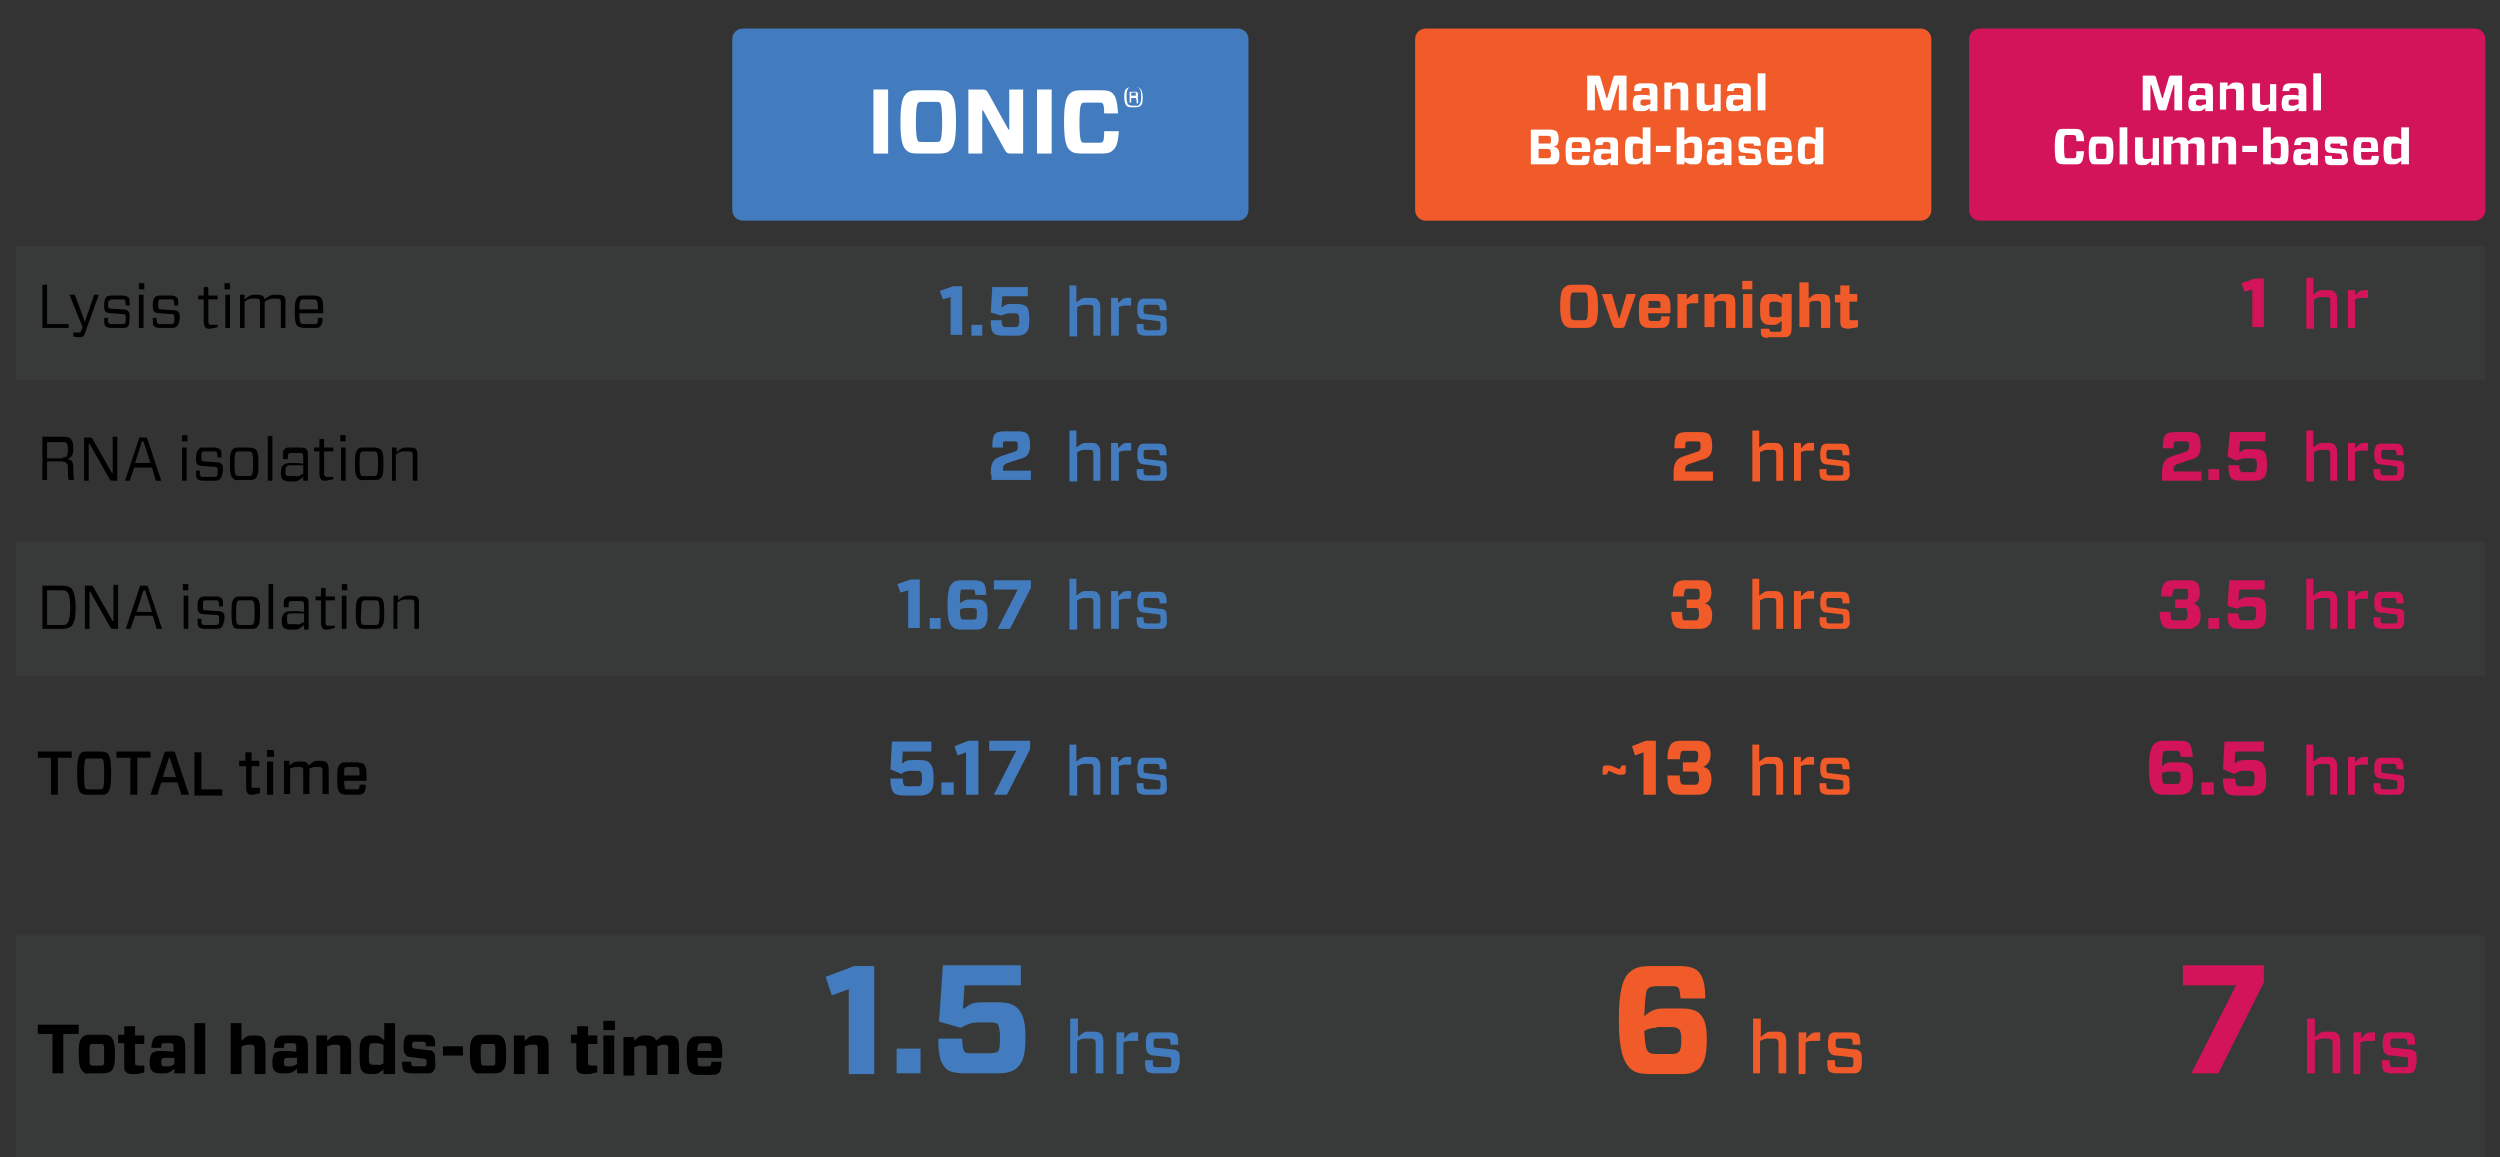 <?xml version="1.0" encoding="utf-8"?>
<!-- Generator: Adobe Illustrator 25.2.0, SVG Export Plug-In . SVG Version: 6.00 Build 0)  -->
<svg version="1.1" id="Layer_1" xmlns="http://www.w3.org/2000/svg" xmlns:xlink="http://www.w3.org/1999/xlink" x="0px" y="0px"
	 viewBox="0 0 324 150" style="enable-background:new 0 0 324 150;" xml:space="preserve">
<rect x="0" y="0" width="324" height="150" fill="#333333" stroke="none"/>
<style type="text/css">
	.st0{opacity:7.000000e-02;fill:#7D858B;}
	.st1{fill:#427CBF;}
	.st2{fill:#FFFFFF;}
	.st3{fill:#F15A29;}
	.st4{fill:#D4145A;}
</style>
<g>
	<rect x="2.1" y="31.9" class="st0" width="320" height="17.4"/>
	<rect x="2.1" y="70.2" class="st0" width="320" height="17.4"/>
	<rect x="2.1" y="121.2" class="st0" width="320" height="29.4"/>
	<g>
		<path d="M7.5,98.2v4.8H6.6v-4.8H4.9v-0.8h4.4v0.8H7.5z"/>
		<path d="M13,97.4c0.5,0,0.7,0.1,0.9,0.2c0.3,0.3,0.5,0.7,0.5,2.6c0,1.9-0.2,2.3-0.5,2.6c-0.2,0.2-0.4,0.2-0.9,0.2h-1.6
			c-0.5,0-0.7-0.1-0.9-0.2c-0.3-0.3-0.5-0.7-0.5-2.6c0-1.9,0.2-2.3,0.5-2.6c0.2-0.2,0.4-0.2,0.9-0.2H13z M11.1,102.2
			c0.1,0.1,0.1,0.1,0.4,0.1h1.4c0.3,0,0.3,0,0.4-0.1c0.1-0.1,0.2-0.3,0.2-1.9s-0.1-1.9-0.2-1.9c-0.1-0.1-0.1-0.1-0.4-0.1h-1.4
			c-0.3,0-0.3,0-0.4,0.1c-0.1,0.1-0.2,0.3-0.2,1.9S11,102.1,11.1,102.2z"/>
		<path d="M17.8,98.2v4.8h-0.9v-4.8h-1.8v-0.8h4.4v0.8H17.8z"/>
		<path d="M23,101.4h-2.1l-0.5,1.6h-0.9l1.8-5.4c0.1-0.2,0.1-0.2,0.3-0.2h0.8c0.2,0,0.3,0,0.3,0.2l1.8,5.4h-1L23,101.4z M21.1,100.7
			h1.7L22,98.2h-0.1L21.1,100.7z"/>
		<path d="M26.1,102.3h2.7v0.8h-3.6v-5.6h0.9V102.3z"/>
		<path d="M33.7,102.8l-0.5,0.1c-0.1,0-0.3,0.1-0.5,0.1c-0.3,0-0.5,0-0.6-0.2c-0.1-0.1-0.2-0.3-0.2-0.7v-2.8H31v-0.7h0.8v-1.1h0.8
			v1.1h1v0.7h-1v2.5c0,0.2,0,0.3,0.1,0.3c0,0,0.1,0,0.3,0h0.7V102.8z"/>
		<path d="M35.5,98.1h-0.9v-0.9h0.9V98.1z M35.4,103h-0.8v-4.3h0.8V103z"/>
		<path d="M37.5,98.7v0.5c0.5-0.4,0.7-0.5,1.1-0.5h0.5c0.4,0,0.6,0.1,0.7,0.2c0.1,0.1,0.1,0.2,0.2,0.3c0.6-0.5,0.8-0.6,1.1-0.6h0.5
			c0.4,0,0.6,0.1,0.7,0.2c0.2,0.2,0.3,0.4,0.3,1v3.1h-0.8v-3c0-0.2,0-0.3-0.1-0.4c-0.1-0.1-0.2-0.1-0.4-0.1h-0.4
			c-0.3,0-0.5,0.1-0.8,0.2c0,0.1,0,0.2,0,0.2v3.1h-0.8v-3c0-0.2,0-0.3-0.1-0.4c-0.1-0.1-0.2-0.1-0.4-0.1h-0.4
			c-0.3,0-0.5,0.1-0.8,0.2v3.3h-0.8v-4.3H37.5z"/>
		<path d="M44.6,101.1c0,0.8,0.1,1,0.1,1.1c0.1,0.1,0.1,0.1,0.4,0.1h1.1c0.2,0,0.2,0,0.3-0.1c0.1-0.1,0.1-0.2,0.1-0.5h0.8
			c0,0.7-0.1,0.9-0.3,1.1c-0.1,0.1-0.3,0.2-0.7,0.2H45c-0.4,0-0.7-0.1-0.9-0.2c-0.3-0.3-0.4-0.6-0.4-1.9c0-1.3,0.1-1.6,0.4-1.9
			c0.2-0.2,0.4-0.2,0.9-0.2h1.2c0.4,0,0.7,0.1,0.9,0.2c0.3,0.3,0.4,0.6,0.4,1.9v0.2c0,0.1,0,0.1-0.1,0.1H44.6z M44.6,100.5h2
			c0-0.7,0-0.9-0.1-1c0,0-0.1-0.1-0.4-0.1h-1c-0.2,0-0.3,0-0.4,0.1C44.6,99.6,44.6,99.7,44.6,100.5z"/>
	</g>
	<g>
		<path d="M8.2,134v5.1H6.8V134H4.9v-1.2h5.3v1.2H8.2z"/>
		<path d="M10.7,138.8c-0.3-0.3-0.5-0.8-0.5-2.2c0-1.4,0.1-1.8,0.5-2.2c0.2-0.2,0.5-0.3,1-0.3h1.7c0.5,0,0.8,0.1,1,0.3
			c0.3,0.3,0.5,0.8,0.5,2.2s-0.1,1.8-0.5,2.2c-0.2,0.2-0.5,0.3-1,0.3h-1.7C11.1,139.2,10.9,139.1,10.7,138.8z M11.7,138
			c0.1,0.1,0.1,0.1,0.4,0.1h0.9c0.2,0,0.3,0,0.4-0.1c0.1-0.1,0.1-0.2,0.1-1.3s0-1.2-0.1-1.3c-0.1-0.1-0.1-0.1-0.4-0.1h-0.9
			c-0.2,0-0.3,0-0.4,0.1c-0.1,0.1-0.1,0.2-0.1,1.3S11.6,137.9,11.7,138z"/>
		<path d="M18.7,139l-0.5,0.1c-0.2,0.1-0.6,0.1-1,0.1c-0.5,0-0.7-0.1-0.9-0.3c-0.2-0.2-0.2-0.4-0.2-0.9v-2.8h-0.8v-1.1h0.8V133h1.4
			v1.2h1.2v1.1h-1.2v2.4c0,0.2,0,0.3,0.1,0.3c0,0,0.1,0.1,0.4,0.1h0.7V139z"/>
		<path d="M20,134.5c0.2-0.2,0.4-0.3,0.9-0.3h1.8c0.5,0,0.8,0.1,1,0.3c0.2,0.2,0.3,0.5,0.3,1.3v3.3h-1.4v-0.6
			c-0.6,0.5-0.8,0.6-1.3,0.6h-0.7c-0.4,0-0.7-0.1-0.9-0.3c-0.2-0.2-0.3-0.5-0.3-1.1c0-0.6,0.1-1,0.3-1.2c0.2-0.2,0.5-0.3,1.4-0.3
			c0.5,0,1,0.1,1.4,0.1V136c0-0.5,0-0.6-0.1-0.7c-0.1-0.1-0.2-0.1-0.4-0.1h-0.7c-0.2,0-0.3,0-0.3,0.1c-0.1,0.1-0.1,0.2-0.1,0.5h-1.3
			C19.7,135,19.8,134.7,20,134.5z M22.6,137.9v-0.8h-0.9c-0.5,0-0.6,0-0.7,0.1s-0.1,0.2-0.1,0.4c0,0.3,0,0.4,0.1,0.5
			c0.1,0.1,0.2,0.1,0.4,0.1h0.4C22,138.2,22.2,138.2,22.6,137.9z"/>
		<path d="M25.2,139.2v-6.6h1.4v6.6H25.2z"/>
		<path d="M29.9,139.2v-6.6h1.4v2.3c0.6-0.6,0.8-0.7,1.3-0.7h0.6c0.4,0,0.7,0.1,0.9,0.3c0.2,0.2,0.3,0.5,0.3,1.2v3.5H33v-3.3
			c0-0.2,0-0.3-0.1-0.4c-0.1-0.1-0.2-0.1-0.4-0.1h-0.4c-0.2,0-0.5,0.1-0.8,0.2v3.6H29.9z"/>
		<path d="M35.9,134.5c0.2-0.2,0.4-0.3,0.9-0.3h1.8c0.5,0,0.8,0.1,1,0.3c0.2,0.2,0.3,0.5,0.3,1.3v3.3h-1.4v-0.6
			c-0.6,0.5-0.8,0.6-1.3,0.6h-0.7c-0.4,0-0.7-0.1-0.9-0.3c-0.2-0.2-0.3-0.5-0.3-1.1c0-0.6,0.1-1,0.3-1.2c0.2-0.2,0.5-0.3,1.4-0.3
			c0.5,0,1,0.1,1.4,0.1V136c0-0.5,0-0.6-0.1-0.7c-0.1-0.1-0.2-0.1-0.4-0.1h-0.7c-0.2,0-0.3,0-0.3,0.1c-0.1,0.1-0.1,0.2-0.1,0.5h-1.3
			C35.6,135,35.7,134.7,35.9,134.5z M38.5,137.9v-0.8h-0.9c-0.5,0-0.6,0-0.7,0.1c-0.1,0.1-0.1,0.2-0.1,0.4c0,0.3,0,0.4,0.1,0.5
			c0.1,0.1,0.2,0.1,0.4,0.1h0.4C37.8,138.2,38,138.2,38.5,137.9z"/>
		<path d="M41,139.2v-5h1.4v0.7c0.6-0.6,0.8-0.7,1.3-0.7h0.6c0.4,0,0.7,0.1,0.9,0.3c0.2,0.2,0.3,0.5,0.3,1.2v3.5h-1.4v-3.3
			c0-0.2,0-0.3-0.1-0.4c-0.1-0.1-0.2-0.1-0.4-0.1h-0.4c-0.2,0-0.5,0.1-0.8,0.2v3.6H41z"/>
		<path d="M49.7,139.2v-0.6c-0.6,0.5-0.8,0.6-1.2,0.6H48c-0.5,0-0.8-0.1-1-0.3c-0.3-0.3-0.4-0.7-0.4-2.2c0-1.5,0.1-1.9,0.5-2.2
			c0.2-0.2,0.5-0.3,1-0.3h0.5c0.4,0,0.6,0.1,1.2,0.6v-2.2h1.4v6.6H49.7z M49.7,137.8v-2.4c-0.3-0.1-0.5-0.2-0.7-0.2h-0.5
			c-0.3,0-0.4,0-0.5,0.1c-0.1,0.1-0.2,0.3-0.2,1.3s0,1.1,0.2,1.3c0.1,0.1,0.2,0.1,0.5,0.1H49C49.2,138.1,49.4,138,49.7,137.8z"/>
		<path d="M56.1,138.9c-0.2,0.2-0.4,0.2-0.7,0.2h-2.1c-0.4,0-0.7-0.1-0.9-0.2c-0.2-0.2-0.3-0.5-0.3-1.3h1.2c0,0.4,0,0.5,0.1,0.5
			c0,0,0.1,0.1,0.3,0.1h1.2c0.2,0,0.2,0,0.3-0.1c0,0,0.1-0.1,0.1-0.4c0-0.2,0-0.3-0.1-0.4c0,0-0.1-0.1-0.3-0.1l-1.6-0.2
			c-0.4,0-0.6-0.1-0.7-0.3c-0.2-0.2-0.3-0.4-0.3-1.1c0-0.7,0.1-1.1,0.3-1.3c0.2-0.2,0.4-0.2,0.7-0.2h2c0.4,0,0.7,0.1,0.8,0.2
			c0.2,0.2,0.3,0.5,0.3,1.3h-1.2c0-0.4,0-0.4-0.1-0.5c0,0-0.1-0.1-0.3-0.1h-1c-0.2,0-0.2,0-0.3,0.1c0,0-0.1,0.1-0.1,0.3
			c0,0.2,0,0.3,0.1,0.4c0.1,0,0.1,0.1,0.3,0.1l1.7,0.2c0.4,0,0.6,0.1,0.7,0.3c0.2,0.2,0.2,0.5,0.2,1.1
			C56.5,138.4,56.3,138.7,56.1,138.9z"/>
		<path d="M57.4,136.8v-1.2H60v1.2H57.4z"/>
		<path d="M61.4,138.8c-0.3-0.3-0.5-0.8-0.5-2.2c0-1.4,0.1-1.8,0.5-2.2c0.2-0.2,0.5-0.3,1-0.3h1.7c0.5,0,0.8,0.1,1,0.3
			c0.3,0.3,0.5,0.8,0.5,2.2s-0.1,1.8-0.5,2.2c-0.2,0.2-0.5,0.3-1,0.3h-1.7C61.9,139.2,61.6,139.1,61.4,138.8z M62.4,138
			c0.1,0.1,0.1,0.1,0.4,0.1h0.9c0.2,0,0.3,0,0.4-0.1c0.1-0.1,0.1-0.2,0.1-1.3s0-1.2-0.1-1.3c-0.1-0.1-0.1-0.1-0.4-0.1h-0.9
			c-0.2,0-0.3,0-0.4,0.1c-0.1,0.1-0.1,0.2-0.1,1.3S62.4,137.9,62.4,138z"/>
		<path d="M66.6,139.2v-5h1.4v0.7c0.6-0.6,0.8-0.7,1.3-0.7h0.6c0.4,0,0.7,0.1,0.9,0.3c0.2,0.2,0.3,0.5,0.3,1.2v3.5h-1.4v-3.3
			c0-0.2,0-0.3-0.1-0.4c-0.1-0.1-0.2-0.1-0.4-0.1h-0.4c-0.2,0-0.5,0.1-0.8,0.2v3.6H66.6z"/>
		<path d="M77.3,139l-0.5,0.1c-0.2,0.1-0.6,0.1-1,0.1c-0.5,0-0.7-0.1-0.9-0.3c-0.2-0.2-0.2-0.4-0.2-0.9v-2.8H74v-1.1h0.8V133h1.4
			v1.2h1.2v1.1h-1.2v2.4c0,0.2,0,0.3,0.1,0.3c0,0,0.1,0.1,0.4,0.1h0.7V139z"/>
		<path d="M79.7,133.5h-1.5v-1.2h1.5V133.5z M79.6,139.2h-1.4v-5h1.4V139.2z"/>
		<path d="M82.2,134.2v0.7c0.6-0.6,0.8-0.7,1.3-0.7h0.4c0.4,0,0.7,0.1,0.9,0.3c0.1,0.1,0.2,0.2,0.2,0.4c0.7-0.6,0.9-0.7,1.4-0.7h0.4
			c0.4,0,0.7,0.1,0.9,0.3c0.2,0.2,0.3,0.5,0.3,1.2v3.5h-1.4v-3.3c0-0.2,0-0.3-0.1-0.4c-0.1-0.1-0.2-0.1-0.4-0.1h-0.2
			c-0.2,0-0.4,0.1-0.7,0.2v0.2v3.5h-1.4v-3.3c0-0.2,0-0.3-0.1-0.4c-0.1-0.1-0.2-0.1-0.4-0.1H83c-0.2,0-0.5,0.1-0.8,0.2v3.7h-1.4v-5
			H82.2z"/>
		<path d="M90.4,137c0,0.8,0.1,1,0.1,1.1c0.1,0.1,0.2,0.1,0.4,0.1h0.8c0.3,0,0.4,0,0.4-0.1c0-0.1,0.1-0.2,0.1-0.5h1.3
			c0,0.7-0.1,1.1-0.3,1.4c-0.2,0.2-0.4,0.3-0.9,0.3h-1.8c-0.5,0-0.8-0.1-1-0.3c-0.3-0.3-0.5-0.7-0.5-2.2c0-1.5,0.1-1.8,0.5-2.2
			c0.2-0.2,0.5-0.3,1-0.3h1.7c0.5,0,0.8,0.1,1,0.3c0.3,0.3,0.4,0.7,0.4,2.1v0.2c0,0.1,0,0.2-0.2,0.2H90.4z M90.4,136.2h1.8
			c0-0.7,0-0.8-0.1-0.9c-0.1-0.1-0.1-0.1-0.4-0.1h-0.7c-0.2,0-0.4,0-0.4,0.1C90.4,135.4,90.4,135.5,90.4,136.2z"/>
	</g>
	<g>
		<path d="M6.1,42h2.8v0.5H5.5v-5.6h0.6V42z"/>
		<path d="M9.7,38.2l1.3,3.5H11l1.2-3.5h0.6l-1.8,5c-0.1,0.4-0.3,0.5-0.7,0.5c-0.3,0-0.6,0-0.8-0.1v-0.5h0.8c0.1,0,0.2-0.1,0.2-0.2
			l0.2-0.5L9,38.2H9.7z"/>
		<path d="M16.6,42.3c-0.1,0.1-0.3,0.2-0.6,0.2h-1.6c-0.3,0-0.6-0.1-0.7-0.2c-0.2-0.2-0.2-0.4-0.2-1.1H14c0,0.5,0,0.6,0.1,0.7
			c0.1,0.1,0.1,0.1,0.4,0.1h1.3c0.2,0,0.3,0,0.4-0.1c0.1-0.1,0.1-0.2,0.1-0.6c0-0.4,0-0.5-0.1-0.5c-0.1-0.1-0.1-0.1-0.4-0.1
			l-1.4-0.1c-0.4,0-0.6-0.1-0.7-0.2c-0.2-0.2-0.2-0.4-0.2-0.9c0-0.5,0.1-0.8,0.3-1c0.1-0.1,0.3-0.2,0.6-0.2h1.5
			c0.3,0,0.5,0.1,0.7,0.2c0.2,0.2,0.2,0.4,0.2,1.1h-0.5c0-0.5-0.1-0.6-0.1-0.7c-0.1-0.1-0.1-0.1-0.4-0.1h-1.2c-0.2,0-0.3,0-0.3,0.1
			C14.1,38.9,14,39,14,39.4c0,0.3,0,0.4,0.1,0.5c0.1,0.1,0.1,0.1,0.4,0.1l1.4,0.1c0.4,0,0.6,0.1,0.7,0.2c0.2,0.2,0.2,0.4,0.2,0.9
			C16.8,41.9,16.7,42.1,16.6,42.3z"/>
		<path d="M18.7,37.5H18v-0.8h0.7V37.5z M18.6,42.5H18v-4.3h0.6V42.5z"/>
		<path d="M22.9,42.3c-0.1,0.1-0.3,0.2-0.6,0.2h-1.6c-0.3,0-0.6-0.1-0.7-0.2c-0.2-0.2-0.2-0.4-0.2-1.1h0.5c0,0.5,0,0.6,0.1,0.7
			c0.1,0.1,0.1,0.1,0.4,0.1h1.3c0.2,0,0.3,0,0.4-0.1c0.1-0.1,0.1-0.2,0.1-0.6c0-0.4,0-0.5-0.1-0.5c-0.1-0.1-0.1-0.1-0.4-0.1
			l-1.4-0.1c-0.4,0-0.6-0.1-0.7-0.2c-0.2-0.2-0.2-0.4-0.2-0.9c0-0.5,0.1-0.8,0.3-1c0.1-0.1,0.3-0.2,0.6-0.2h1.5
			c0.3,0,0.5,0.1,0.7,0.2c0.2,0.2,0.2,0.4,0.2,1.1h-0.5c0-0.5-0.1-0.6-0.1-0.7c-0.1-0.1-0.1-0.1-0.4-0.1h-1.2c-0.2,0-0.3,0-0.3,0.1
			c-0.1,0.1-0.1,0.2-0.1,0.6c0,0.3,0,0.4,0.1,0.5c0.1,0.1,0.1,0.1,0.4,0.1l1.4,0.1c0.4,0,0.6,0.1,0.7,0.2c0.2,0.2,0.2,0.4,0.2,0.9
			C23.2,41.9,23.1,42.1,22.9,42.3z"/>
		<path d="M28.2,42.4l-0.4,0.1c-0.2,0-0.4,0.1-0.6,0.1c-0.3,0-0.5,0-0.6-0.2c-0.1-0.1-0.2-0.3-0.2-0.7v-2.9h-0.7v-0.5h0.7v-1.1H27
			v1.1h1.2v0.5H27v2.8c0,0.2,0,0.3,0.1,0.4c0,0.1,0.1,0.1,0.4,0.1h0.7V42.4z"/>
		<path d="M29.8,37.5h-0.7v-0.8h0.7V37.5z M29.8,42.5h-0.6v-4.3h0.6V42.5z"/>
		<path d="M31.7,38.2v0.6c0.6-0.5,0.8-0.6,1.2-0.6h0.5c0.4,0,0.6,0.1,0.7,0.2c0.1,0.1,0.2,0.2,0.2,0.4c0.6-0.5,0.8-0.6,1.3-0.6h0.5
			c0.4,0,0.6,0.1,0.7,0.2c0.2,0.2,0.2,0.4,0.2,0.9v3.2h-0.6v-3.2c0-0.2,0-0.4-0.1-0.5c-0.1-0.1-0.2-0.1-0.5-0.1h-0.4
			c-0.4,0-0.6,0.1-1.1,0.4c0,0.1,0,0.1,0,0.2v3.2h-0.6v-3.2c0-0.2,0-0.4-0.1-0.5c-0.1-0.1-0.2-0.1-0.5-0.1h-0.4
			c-0.4,0-0.6,0.1-1,0.4v3.4h-0.6v-4.3H31.7z"/>
		<path d="M38.8,40.6c0,1,0.1,1.2,0.2,1.3c0.1,0.1,0.2,0.1,0.5,0.1h1.1c0.3,0,0.4,0,0.5-0.1c0.1-0.1,0.1-0.2,0.1-0.7h0.6
			c0,0.7-0.1,0.9-0.3,1.1c-0.2,0.2-0.4,0.2-0.8,0.2h-1.2c-0.4,0-0.7-0.1-0.9-0.2c-0.3-0.3-0.4-0.6-0.4-1.9c0-1.3,0.1-1.6,0.4-1.9
			c0.2-0.2,0.4-0.2,0.9-0.2h1.1c0.4,0,0.7,0.1,0.9,0.2c0.3,0.3,0.4,0.6,0.4,1.9v0.1c0,0.1,0,0.1-0.1,0.1H38.8z M38.8,40.1h2.4
			c0-0.9-0.1-1.1-0.2-1.2c-0.1-0.1-0.2-0.1-0.5-0.1h-1c-0.3,0-0.4,0-0.5,0.1C38.9,39,38.8,39.2,38.8,40.1z"/>
	</g>
	<g>
		<path d="M8.6,60c-0.1-0.1-0.3-0.2-0.6-0.2H6.1v2.4H5.5v-5.6h2.8c0.4,0,0.6,0.1,0.8,0.2c0.2,0.2,0.4,0.5,0.4,1.3
			c0,1-0.3,1.2-0.8,1.4v0c0.6,0.1,0.8,0.3,0.8,1.2c0,0.7,0,1.2,0.1,1.5H8.9c-0.1-0.4-0.1-0.9-0.1-1.5C8.8,60.2,8.7,60.1,8.6,60z
			 M8.1,59.3c0.3,0,0.4-0.1,0.5-0.1c0.1-0.1,0.2-0.3,0.2-0.9c0-0.6-0.1-0.8-0.2-0.9c-0.1-0.1-0.2-0.1-0.5-0.1h-2v2.1H8.1z"/>
		<path d="M15.2,62.3h-0.6c-0.2,0-0.3,0-0.4-0.2l-2.6-4.6h-0.1v4.8h-0.6v-5.6h0.7c0.2,0,0.3,0,0.4,0.2l2.5,4.4h0.1v-4.7h0.6V62.3z"
			/>
		<path d="M19.7,60.6h-2.3l-0.6,1.7h-0.6l1.8-5.4c0-0.2,0.1-0.2,0.3-0.2h0.5c0.2,0,0.2,0,0.3,0.2l1.8,5.4h-0.7L19.7,60.6z M17.5,60
			h2l-0.9-2.8h-0.2L17.5,60z"/>
		<path d="M24.3,57.2h-0.7v-0.8h0.7V57.2z M24.2,62.3h-0.6V58h0.6V62.3z"/>
		<path d="M28.5,62.1c-0.1,0.1-0.3,0.2-0.6,0.2h-1.6c-0.3,0-0.6-0.1-0.7-0.2c-0.2-0.2-0.2-0.4-0.2-1.1h0.5c0,0.5,0,0.6,0.1,0.7
			c0.1,0.1,0.1,0.1,0.4,0.1h1.3c0.2,0,0.3,0,0.4-0.1c0.1-0.1,0.1-0.2,0.1-0.6c0-0.4,0-0.5-0.1-0.5c-0.1-0.1-0.1-0.1-0.4-0.1
			l-1.4-0.1c-0.4,0-0.6-0.1-0.7-0.2c-0.2-0.2-0.2-0.4-0.2-0.9c0-0.5,0.1-0.8,0.3-1C25.9,58,26,58,26.3,58h1.5c0.3,0,0.5,0.1,0.7,0.2
			c0.2,0.2,0.2,0.4,0.2,1.1h-0.5c0-0.5-0.1-0.6-0.1-0.7c-0.1-0.1-0.1-0.1-0.4-0.1h-1.2c-0.2,0-0.3,0-0.3,0.1
			c-0.1,0.1-0.1,0.2-0.1,0.6c0,0.3,0,0.4,0.1,0.5c0.1,0.1,0.1,0.1,0.4,0.1l1.4,0.1c0.4,0,0.6,0.1,0.7,0.2c0.2,0.2,0.2,0.4,0.2,0.9
			C28.8,61.6,28.7,61.9,28.5,62.1z"/>
		<path d="M30.2,62c-0.3-0.3-0.4-0.6-0.4-1.9c0-1.3,0.1-1.6,0.4-1.9c0.2-0.2,0.4-0.2,0.9-0.2h1.1c0.4,0,0.7,0.1,0.9,0.2
			c0.3,0.3,0.4,0.6,0.4,1.9c0,1.3-0.1,1.6-0.4,1.9c-0.2,0.2-0.4,0.2-0.9,0.2h-1.1C30.6,62.3,30.4,62.2,30.2,62z M30.6,61.6
			c0.1,0.1,0.2,0.1,0.5,0.1h1c0.3,0,0.4,0,0.5-0.1c0.1-0.1,0.2-0.3,0.2-1.5c0-1.2-0.1-1.4-0.2-1.5c-0.1-0.1-0.2-0.1-0.5-0.1h-1
			c-0.3,0-0.4,0-0.5,0.1c-0.1,0.1-0.2,0.3-0.2,1.5C30.4,61.3,30.5,61.5,30.6,61.6z"/>
		<path d="M34.7,62.3v-5.8h0.6v5.8H34.7z"/>
		<path d="M36.9,58.2C37,58,37.2,58,37.7,58h1.2c0.5,0,0.7,0.1,0.8,0.2c0.2,0.2,0.2,0.4,0.2,1v3.1h-0.6v-0.5
			c-0.5,0.4-0.7,0.6-1.2,0.6h-0.6c-0.4,0-0.6-0.1-0.8-0.2c-0.2-0.2-0.3-0.4-0.3-0.9c0-0.5,0.1-0.8,0.3-1c0.2-0.2,0.4-0.3,1.2-0.3
			c0.4,0,0.9,0,1.4,0.1v-0.7c0-0.4,0-0.6-0.1-0.6c-0.1-0.1-0.2-0.1-0.4-0.1h-0.9c-0.3,0-0.4,0-0.5,0.1c-0.1,0.1-0.1,0.3-0.1,0.7
			h-0.6C36.6,58.6,36.7,58.4,36.9,58.2z M39.3,61.4v-1.1h-1.4c-0.5,0-0.6,0-0.7,0.1C37,60.6,37,60.7,37,61c0,0.4,0,0.5,0.1,0.6
			s0.2,0.1,0.5,0.1h0.6C38.6,61.8,38.8,61.7,39.3,61.4z"/>
		<path d="M43.2,62.1l-0.4,0.1c-0.2,0-0.4,0.1-0.6,0.1c-0.3,0-0.5,0-0.6-0.2c-0.1-0.1-0.2-0.3-0.2-0.7v-2.9h-0.7V58h0.7v-1.1H42V58
			h1.2v0.5H42v2.8c0,0.2,0,0.3,0.1,0.4c0,0.1,0.1,0.1,0.4,0.1h0.7V62.1z"/>
		<path d="M44.8,57.2h-0.7v-0.8h0.7V57.2z M44.8,62.3h-0.6V58h0.6V62.3z"/>
		<path d="M46.4,62c-0.3-0.3-0.4-0.6-0.4-1.9c0-1.3,0.1-1.6,0.4-1.9c0.2-0.2,0.4-0.2,0.9-0.2h1.1c0.4,0,0.7,0.1,0.9,0.2
			c0.3,0.3,0.4,0.6,0.4,1.9c0,1.3-0.1,1.6-0.4,1.9c-0.2,0.2-0.4,0.2-0.9,0.2h-1.1C46.8,62.3,46.6,62.2,46.4,62z M46.8,61.6
			c0.1,0.1,0.2,0.1,0.5,0.1h1c0.3,0,0.4,0,0.5-0.1c0.1-0.1,0.2-0.3,0.2-1.5c0-1.2-0.1-1.4-0.2-1.5c-0.1-0.1-0.2-0.1-0.5-0.1h-1
			c-0.3,0-0.4,0-0.5,0.1c-0.1,0.1-0.2,0.3-0.2,1.5C46.6,61.3,46.7,61.5,46.8,61.6z"/>
		<path d="M50.8,62.3V58h0.6v0.6c0.6-0.5,0.8-0.6,1.2-0.6h0.6c0.4,0,0.6,0.1,0.7,0.2c0.2,0.2,0.2,0.4,0.2,0.9v3.2h-0.6v-3.2
			c0-0.2,0-0.4-0.1-0.5c-0.1-0.1-0.2-0.1-0.5-0.1h-0.6c-0.4,0-0.6,0.1-1,0.4v3.4H50.8z"/>
	</g>
	<g>
		<path d="M8,75.9c0.6,0,0.9,0.1,1.2,0.3c0.3,0.3,0.6,1,0.6,2.5c0,1.5-0.2,2.1-0.6,2.5c-0.3,0.2-0.6,0.3-1.2,0.3H5.5v-5.6H8z
			 M8.7,76.7c-0.2-0.2-0.3-0.2-0.7-0.2H6.1V81H8c0.4,0,0.6,0,0.7-0.2c0.2-0.2,0.4-0.7,0.4-2C9.1,77.3,8.9,76.9,8.7,76.7z"/>
		<path d="M15.3,81.5h-0.6c-0.2,0-0.3,0-0.4-0.2l-2.6-4.6h-0.1v4.8H11v-5.6h0.7c0.2,0,0.3,0,0.4,0.2l2.5,4.4h0.1v-4.7h0.6V81.5z"/>
		<path d="M19.8,79.8h-2.3l-0.6,1.7h-0.6l1.8-5.4c0-0.2,0.1-0.2,0.3-0.2h0.5c0.2,0,0.2,0,0.3,0.2l1.8,5.4h-0.7L19.8,79.8z
			 M17.7,79.3h2l-0.9-2.8h-0.2L17.7,79.3z"/>
		<path d="M24.4,76.5h-0.7v-0.8h0.7V76.5z M24.4,81.5h-0.6v-4.3h0.6V81.5z"/>
		<path d="M28.7,81.3c-0.1,0.1-0.3,0.2-0.6,0.2h-1.6c-0.3,0-0.6-0.1-0.7-0.2c-0.2-0.2-0.2-0.4-0.2-1.1h0.5c0,0.5,0,0.6,0.1,0.7
			c0.1,0.1,0.1,0.1,0.4,0.1h1.3c0.2,0,0.3,0,0.4-0.1c0.1-0.1,0.1-0.2,0.1-0.6c0-0.4,0-0.5-0.1-0.5c-0.1-0.1-0.1-0.1-0.4-0.1
			l-1.4-0.1c-0.4,0-0.6-0.1-0.7-0.2c-0.2-0.2-0.2-0.4-0.2-0.9c0-0.5,0.1-0.8,0.3-1c0.1-0.1,0.3-0.2,0.6-0.2H28
			c0.3,0,0.5,0.1,0.7,0.2c0.2,0.2,0.2,0.4,0.2,1.1h-0.5c0-0.5-0.1-0.6-0.1-0.7c-0.1-0.1-0.1-0.1-0.4-0.1h-1.2c-0.2,0-0.3,0-0.3,0.1
			c-0.1,0.1-0.1,0.2-0.1,0.6c0,0.3,0,0.4,0.1,0.5c0.1,0.1,0.1,0.1,0.4,0.1l1.4,0.1c0.4,0,0.6,0.1,0.7,0.2c0.2,0.2,0.2,0.4,0.2,0.9
			C28.9,80.9,28.9,81.1,28.7,81.3z"/>
		<path d="M30.3,81.3C30.1,81,30,80.7,30,79.4c0-1.3,0.1-1.6,0.4-1.9c0.2-0.2,0.4-0.2,0.9-0.2h1.1c0.4,0,0.7,0.1,0.9,0.2
			c0.3,0.3,0.4,0.6,0.4,1.9c0,1.3-0.1,1.6-0.4,1.9c-0.2,0.2-0.4,0.2-0.9,0.2h-1.1C30.8,81.5,30.5,81.5,30.3,81.3z M30.8,80.9
			C30.9,81,31,81,31.3,81h1c0.3,0,0.4,0,0.5-0.1c0.1-0.1,0.2-0.3,0.2-1.5c0-1.2-0.1-1.4-0.2-1.5c-0.1-0.1-0.2-0.1-0.5-0.1h-1
			c-0.3,0-0.4,0-0.5,0.1c-0.1,0.1-0.2,0.3-0.2,1.5C30.6,80.5,30.6,80.7,30.8,80.9z"/>
		<path d="M34.8,81.5v-5.8h0.6v5.8H34.8z"/>
		<path d="M37,77.5c0.2-0.2,0.4-0.2,0.8-0.2H39c0.5,0,0.7,0.1,0.8,0.2c0.2,0.2,0.2,0.4,0.2,1v3.1h-0.6V81c-0.5,0.4-0.7,0.6-1.2,0.6
			h-0.6c-0.4,0-0.6-0.1-0.8-0.2c-0.2-0.2-0.3-0.4-0.3-0.9c0-0.5,0.1-0.8,0.3-1c0.2-0.2,0.4-0.3,1.2-0.3c0.4,0,0.9,0,1.4,0.1v-0.7
			c0-0.4,0-0.6-0.1-0.6c-0.1-0.1-0.2-0.1-0.4-0.1H38c-0.3,0-0.4,0-0.5,0.1c-0.1,0.1-0.1,0.3-0.1,0.7h-0.6
			C36.7,77.9,36.8,77.7,37,77.5z M39.4,80.6v-1.1H38c-0.5,0-0.6,0-0.7,0.1c-0.1,0.1-0.1,0.2-0.1,0.6c0,0.4,0,0.5,0.1,0.6
			s0.2,0.1,0.5,0.1h0.6C38.7,81,38.9,80.9,39.4,80.6z"/>
		<path d="M43.3,81.4L43,81.5c-0.2,0-0.4,0.1-0.6,0.1c-0.3,0-0.5,0-0.6-0.2c-0.1-0.1-0.2-0.3-0.2-0.7v-2.9h-0.7v-0.5h0.7v-1.1h0.6
			v1.1h1.2v0.5h-1.2v2.8c0,0.2,0,0.3,0.1,0.4c0,0.1,0.1,0.1,0.4,0.1h0.7V81.4z"/>
		<path d="M45,76.5h-0.7v-0.8H45V76.5z M44.9,81.5h-0.6v-4.3h0.6V81.5z"/>
		<path d="M46.5,81.3c-0.3-0.3-0.4-0.6-0.4-1.9c0-1.3,0.1-1.6,0.4-1.9c0.2-0.2,0.4-0.2,0.9-0.2h1.1c0.4,0,0.7,0.1,0.9,0.2
			c0.3,0.3,0.4,0.6,0.4,1.9c0,1.3-0.1,1.6-0.4,1.9c-0.2,0.2-0.4,0.2-0.9,0.2h-1.1C47,81.5,46.7,81.5,46.5,81.3z M46.9,80.9
			C47,81,47.2,81,47.5,81h1c0.3,0,0.4,0,0.5-0.1c0.1-0.1,0.2-0.3,0.2-1.5c0-1.2-0.1-1.4-0.2-1.5c-0.1-0.1-0.2-0.1-0.5-0.1h-1
			c-0.3,0-0.4,0-0.5,0.1c-0.1,0.1-0.2,0.3-0.2,1.5C46.7,80.5,46.8,80.7,46.9,80.9z"/>
		<path d="M51,81.5v-4.3h0.6v0.6c0.6-0.5,0.8-0.6,1.2-0.6h0.6c0.4,0,0.6,0.1,0.7,0.2c0.2,0.2,0.2,0.4,0.2,0.9v3.2h-0.6v-3.2
			c0-0.2,0-0.4-0.1-0.5c-0.1-0.1-0.2-0.1-0.5-0.1h-0.6c-0.4,0-0.6,0.1-1,0.4v3.4H51z"/>
	</g>
	<g>
		<g>
			<path class="st1" d="M161.8,27.2c0,0.8-0.6,1.4-1.4,1.4H96.3c-0.8,0-1.4-0.6-1.4-1.4V5.1c0-0.8,0.6-1.4,1.4-1.4h64.1
				c0.8,0,1.4,0.6,1.4,1.4V27.2z"/>
		</g>
		<g>
			<path class="st2" d="M113.2,19.9v-8.3h1.9v8.3H113.2z"/>
			<path class="st2" d="M121.6,11.7c0.8,0,1.2,0.1,1.5,0.4c0.5,0.4,0.8,1.2,0.8,3.7c0,2.5-0.3,3.3-0.8,3.7c-0.3,0.3-0.7,0.4-1.5,0.4
				H119c-0.8,0-1.2-0.1-1.5-0.4c-0.5-0.4-0.8-1.2-0.8-3.7c0-2.5,0.3-3.3,0.8-3.7c0.3-0.3,0.7-0.4,1.5-0.4H121.6z M119,18.3
				c0.1,0.1,0.2,0.1,0.6,0.1h1.6c0.4,0,0.5,0,0.6-0.1c0.1-0.1,0.3-0.4,0.3-2.5c0-2.1-0.2-2.4-0.3-2.5c-0.1-0.1-0.2-0.1-0.6-0.1h-1.6
				c-0.4,0-0.5,0-0.6,0.1c-0.1,0.1-0.3,0.4-0.3,2.5S118.9,18.2,119,18.3z"/>
			<path class="st2" d="M132.6,19.9h-1.6c-0.4,0-0.6-0.1-0.8-0.5l-2.8-5.1h-0.1v5.6h-1.8v-8.3h1.8c0.4,0,0.6,0.1,0.8,0.5l2.6,4.7
				h0.1v-5.2h1.8V19.9z"/>
			<path class="st2" d="M134.4,19.9v-8.3h1.9v8.3H134.4z"/>
			<path class="st2" d="M144.2,19.5c-0.3,0.3-0.7,0.4-1.5,0.4h-2.5c-0.8,0-1.2-0.1-1.5-0.4c-0.5-0.4-0.8-1.2-0.8-3.7
				c0-2.5,0.3-3.3,0.8-3.7c0.3-0.3,0.7-0.4,1.5-0.4h2.5c0.8,0,1.2,0.1,1.5,0.4c0.4,0.4,0.6,1,0.7,2.6h-1.8c0-1-0.1-1.2-0.2-1.3
				c-0.1-0.1-0.2-0.1-0.6-0.1h-1.5c-0.4,0-0.5,0-0.6,0.1c-0.1,0.1-0.3,0.4-0.3,2.5s0.2,2.4,0.3,2.5c0.1,0.1,0.2,0.1,0.6,0.1h1.5
				c0.4,0,0.5,0,0.6-0.1c0.1-0.1,0.2-0.3,0.2-1.4h1.9C144.9,18.5,144.7,19.1,144.2,19.5z"/>
			<path class="st2" d="M146.6,13.9c-0.4,0-0.5-0.1-0.6-0.2c-0.1-0.1-0.3-0.4-0.3-1.1s0.1-1,0.3-1.1c0.1-0.1,0.2-0.2,0.6-0.2h0.6
				c0.4,0,0.5,0.1,0.6,0.2c0.1,0.1,0.3,0.4,0.3,1.1s-0.1,1-0.3,1.1c-0.1,0.1-0.2,0.2-0.6,0.2H146.6z M147.2,13.7
				c0.3,0,0.4,0,0.5-0.2c0.1-0.1,0.2-0.4,0.2-1s-0.1-0.9-0.2-1c-0.1-0.1-0.2-0.2-0.5-0.2h-0.5c-0.3,0-0.4,0-0.5,0.2
				c-0.1,0.1-0.2,0.4-0.2,1s0.1,0.9,0.2,1c0.1,0.1,0.2,0.2,0.5,0.2H147.2z M147.2,12.7c0,0-0.1,0-0.2,0h-0.4v0.6h-0.2v-1.4h0.8
				c0.1,0,0.2,0,0.2,0.1c0.1,0.1,0.1,0.1,0.1,0.4c0,0.3-0.1,0.3-0.2,0.3v0c0.2,0,0.2,0.1,0.2,0.3c0,0.2,0,0.3,0,0.4h-0.2
				c0-0.1,0-0.2,0-0.4C147.2,12.7,147.2,12.7,147.2,12.7z M147.2,12C147.2,12,147.2,12,147.2,12l-0.6,0v0.4h0.5c0.1,0,0.1,0,0.1,0
				s0-0.1,0-0.2C147.2,12.1,147.2,12,147.2,12z"/>
		</g>
	</g>
	<g>
		<path class="st1" d="M110,139.2v-11l-2.2,0.8l-0.8-2.4l3.7-1.4h2.6v14H110z"/>
		<path class="st1" d="M119.3,135.9v3.2h-3.1v-3.2H119.3z"/>
		<path class="st1" d="M121.7,132.4l0.5-7.3h10.1v2.6H125l-0.2,3l0.2,0c0.8-0.7,1.2-0.8,2.5-0.8h1.8c1.3,0,2,0.2,2.6,0.8
			c0.7,0.7,1,1.8,1,3.6c0,2.4-0.3,3.3-1,4c-0.5,0.5-1.2,0.8-2.5,0.8h-4.3c-1.3,0-2.2-0.2-2.6-0.7c-0.6-0.7-0.9-1.6-0.9-3.8l3.1,0
			c0,1.1,0.2,1.6,0.3,1.7c0.2,0.2,0.4,0.2,1.1,0.2h2.2c0.5,0,0.8-0.1,1-0.2c0.2-0.2,0.3-0.6,0.3-1.8s-0.2-1.6-0.3-1.8
			c-0.2-0.1-0.4-0.2-1-0.2h-1.4c-0.9,0-1.5,0.2-2.4,0.7L121.7,132.4z"/>
	</g>
	<g>
		<path class="st1" d="M138.7,139.2V132h1v2.4c0.7-0.6,0.9-0.7,1.3-0.7h0.8c0.5,0,0.7,0.1,0.9,0.3c0.2,0.2,0.3,0.5,0.3,1.2v3.9h-1
			v-3.8c0-0.3,0-0.4-0.1-0.5c-0.1-0.1-0.2-0.2-0.6-0.2h-0.7c-0.3,0-0.6,0.1-1,0.3v4.2H138.7z"/>
		<path class="st1" d="M144.7,139.2v-5.4h1v0.8c0.5-0.6,0.8-0.8,1.2-0.8h0.6v1.1h-0.8c-0.4,0-0.7,0-1.1,0.2v4.1H144.7z"/>
		<path class="st1" d="M152.5,138.9c-0.2,0.2-0.4,0.2-0.8,0.2h-2.1c-0.4,0-0.7-0.1-0.9-0.2c-0.2-0.2-0.3-0.5-0.3-1.5h1
			c0,0.6,0,0.7,0.1,0.8c0,0,0.1,0.1,0.3,0.1h1.6c0.2,0,0.3,0,0.3-0.1c0.1-0.1,0.1-0.2,0.1-0.6c0-0.4,0-0.5-0.1-0.5
			c-0.1-0.1-0.1-0.1-0.3-0.1l-1.8-0.2c-0.4,0-0.6-0.1-0.8-0.3c-0.2-0.2-0.3-0.5-0.3-1.2c0-0.7,0.1-1.1,0.3-1.3
			c0.2-0.2,0.4-0.2,0.8-0.2h2c0.4,0,0.6,0.1,0.8,0.2c0.2,0.2,0.3,0.5,0.3,1.4h-1c0-0.6-0.1-0.7-0.1-0.7s-0.1-0.1-0.3-0.1h-1.4
			c-0.2,0-0.3,0-0.3,0.1c-0.1,0.1-0.1,0.2-0.1,0.5c0,0.3,0,0.5,0.1,0.5c0.1,0.1,0.1,0.1,0.4,0.1l1.9,0.2c0.4,0,0.6,0.1,0.8,0.3
			c0.2,0.2,0.2,0.5,0.2,1.3C152.8,138.3,152.7,138.7,152.5,138.9z"/>
	</g>
	<g>
		<path class="st1" d="M115.4,99.7l0.2-3.6h5.1v1.3H117l-0.1,1.5l0.1,0c0.4-0.3,0.6-0.4,1.3-0.4h0.9c0.7,0,1,0.1,1.3,0.4
			c0.3,0.3,0.5,0.9,0.5,1.8c0,1.2-0.1,1.6-0.5,2c-0.2,0.2-0.6,0.4-1.2,0.4h-2.1c-0.6,0-1.1-0.1-1.3-0.3c-0.3-0.3-0.5-0.8-0.5-1.9
			l1.6,0c0,0.6,0.1,0.8,0.2,0.9c0.1,0.1,0.2,0.1,0.5,0.1h1.1c0.3,0,0.4,0,0.5-0.1c0.1-0.1,0.2-0.3,0.2-0.9c0-0.6-0.1-0.8-0.2-0.9
			c-0.1-0.1-0.2-0.1-0.5-0.1H118c-0.5,0-0.8,0.1-1.2,0.4L115.4,99.7z"/>
		<path class="st1" d="M123.6,101.4v1.6h-1.6v-1.6H123.6z"/>
		<path class="st1" d="M125.2,103v-5.5l-1.1,0.4l-0.4-1.2l1.8-0.7h1.3v7H125.2z"/>
		<path class="st1" d="M128.2,96h5.3v1.1l-3,5.9h-1.7l2.9-5.7h-3.5V96z"/>
	</g>
	<g>
		<path class="st1" d="M138.6,103v-6.5h0.9v2.2c0.6-0.5,0.8-0.6,1.2-0.6h0.8c0.4,0,0.7,0.1,0.8,0.3c0.2,0.2,0.3,0.4,0.3,1.1v3.5
			h-0.9v-3.4c0-0.2,0-0.4-0.1-0.5c-0.1-0.1-0.2-0.1-0.5-0.1h-0.6c-0.3,0-0.5,0.1-0.9,0.3v3.8H138.6z"/>
		<path class="st1" d="M144,103v-4.9h0.9v0.7c0.5-0.5,0.7-0.7,1.1-0.7h0.6v1H146c-0.4,0-0.6,0-1,0.2v3.7H144z"/>
		<path class="st1" d="M151,102.8c-0.2,0.2-0.4,0.2-0.7,0.2h-1.9c-0.3,0-0.6-0.1-0.8-0.2c-0.2-0.2-0.3-0.4-0.3-1.3h0.9
			c0,0.5,0,0.6,0.1,0.7c0,0,0.1,0.1,0.3,0.1h1.4c0.2,0,0.3,0,0.3-0.1c0.1-0.1,0.1-0.1,0.1-0.5c0-0.3,0-0.4-0.1-0.5
			c-0.1-0.1-0.1-0.1-0.3-0.1l-1.6-0.2c-0.4,0-0.6-0.1-0.7-0.2c-0.2-0.2-0.3-0.5-0.3-1.1c0-0.6,0.1-1,0.3-1.2
			c0.2-0.2,0.4-0.2,0.7-0.2h1.8c0.4,0,0.6,0.1,0.7,0.2c0.2,0.2,0.3,0.5,0.3,1.3h-0.9c0-0.5-0.1-0.6-0.1-0.6s-0.1-0.1-0.3-0.1h-1.3
			c-0.2,0-0.3,0-0.3,0.1c-0.1,0.1-0.1,0.2-0.1,0.5c0,0.3,0,0.4,0.1,0.5c0.1,0.1,0.1,0.1,0.3,0.1l1.7,0.2c0.4,0,0.6,0.1,0.7,0.2
			c0.2,0.2,0.2,0.5,0.2,1.1C151.3,102.3,151.2,102.6,151,102.8z"/>
	</g>
	<g>
		<path class="st1" d="M123.2,43.5v-5l-1,0.3l-0.4-1.1l1.7-0.6h1.2v6.3H123.2z"/>
		<path class="st1" d="M127.3,42.1v1.4h-1.4v-1.4H127.3z"/>
		<path class="st1" d="M128.4,40.5l0.2-3.3h4.6v1.2h-3.3l-0.1,1.4l0.1,0c0.4-0.3,0.5-0.4,1.1-0.4h0.8c0.6,0,0.9,0.1,1.2,0.3
			c0.3,0.3,0.4,0.8,0.4,1.6c0,1.1-0.1,1.5-0.4,1.8c-0.2,0.2-0.5,0.4-1.1,0.4h-1.9c-0.6,0-1-0.1-1.2-0.3c-0.3-0.3-0.4-0.7-0.4-1.7
			l1.4,0c0,0.5,0.1,0.7,0.2,0.8c0.1,0.1,0.2,0.1,0.5,0.1h1c0.2,0,0.4,0,0.4-0.1c0.1-0.1,0.2-0.3,0.2-0.8c0-0.6-0.1-0.7-0.2-0.8
			c-0.1-0.1-0.2-0.1-0.4-0.1h-0.6c-0.4,0-0.7,0.1-1.1,0.3L128.4,40.5z"/>
	</g>
	<g>
		<path class="st1" d="M138.6,43.5V37h0.9v2.2c0.6-0.5,0.8-0.6,1.2-0.6h0.8c0.4,0,0.7,0.1,0.8,0.3c0.2,0.2,0.3,0.4,0.3,1.1v3.5h-0.9
			v-3.4c0-0.2,0-0.4-0.1-0.5c-0.1-0.1-0.2-0.1-0.5-0.1h-0.6c-0.3,0-0.5,0.1-0.9,0.3v3.8H138.6z"/>
		<path class="st1" d="M144,43.5v-4.9h0.9v0.7c0.5-0.5,0.7-0.7,1.1-0.7h0.6v1H146c-0.4,0-0.6,0-1,0.2v3.7H144z"/>
		<path class="st1" d="M151,43.3c-0.2,0.2-0.4,0.2-0.7,0.2h-1.9c-0.3,0-0.6-0.1-0.8-0.2c-0.2-0.2-0.3-0.4-0.3-1.3h0.9
			c0,0.5,0,0.6,0.1,0.7c0,0,0.1,0.1,0.3,0.1h1.4c0.2,0,0.3,0,0.3-0.1c0.1-0.1,0.1-0.1,0.1-0.5c0-0.3,0-0.4-0.1-0.5
			c-0.1-0.1-0.1-0.1-0.3-0.1l-1.6-0.2c-0.4,0-0.6-0.1-0.7-0.2c-0.2-0.2-0.3-0.5-0.3-1.1c0-0.6,0.1-1,0.3-1.2
			c0.2-0.2,0.4-0.2,0.7-0.2h1.8c0.4,0,0.6,0.1,0.7,0.2c0.2,0.2,0.3,0.5,0.3,1.3h-0.9c0-0.5-0.1-0.6-0.1-0.6s-0.1-0.1-0.3-0.1h-1.3
			c-0.2,0-0.3,0-0.3,0.1c-0.1,0.1-0.1,0.2-0.1,0.5c0,0.3,0,0.4,0.1,0.5c0.1,0.1,0.1,0.1,0.3,0.1l1.7,0.2c0.4,0,0.6,0.1,0.7,0.2
			c0.2,0.2,0.2,0.5,0.2,1.1C151.3,42.8,151.2,43.1,151,43.3z"/>
	</g>
	<g>
		<path class="st1" d="M128.4,61.5c0-1,0.1-1.4,0.4-1.8c0.2-0.3,0.5-0.4,1-0.6l1.5-0.5c0.4-0.1,0.5-0.2,0.5-0.3
			c0.1-0.1,0.1-0.3,0.1-0.5c0-0.2,0-0.4-0.1-0.5c-0.1-0.1-0.2-0.1-0.6-0.1h-0.7c-0.3,0-0.4,0-0.5,0.1S130,57.6,130,58h-1.4
			c0-1,0.1-1.5,0.4-1.8c0.2-0.2,0.6-0.3,1.2-0.3h1.8c0.5,0,0.9,0.1,1.1,0.3c0.3,0.3,0.4,0.9,0.4,1.5c0,0.6-0.1,0.9-0.3,1.2
			c-0.2,0.3-0.6,0.5-1.1,0.6l-1.5,0.5c-0.3,0.1-0.4,0.2-0.5,0.3c-0.1,0.1-0.1,0.3-0.1,0.6v0.1h3.6v1.2h-5.1V61.5z"/>
	</g>
	<g>
		<path class="st1" d="M138.6,62.3v-6.5h0.9V58c0.6-0.5,0.8-0.6,1.2-0.6h0.8c0.4,0,0.7,0.1,0.8,0.3c0.2,0.2,0.3,0.4,0.3,1.1v3.5
			h-0.9v-3.4c0-0.2,0-0.4-0.1-0.5c-0.1-0.1-0.2-0.1-0.5-0.1h-0.6c-0.3,0-0.5,0.1-0.9,0.3v3.8H138.6z"/>
		<path class="st1" d="M144,62.3v-4.9h0.9v0.7c0.5-0.5,0.7-0.7,1.1-0.7h0.6v1H146c-0.4,0-0.6,0-1,0.2v3.7H144z"/>
		<path class="st1" d="M151,62.1c-0.2,0.2-0.4,0.2-0.7,0.2h-1.9c-0.3,0-0.6-0.1-0.8-0.2c-0.2-0.2-0.3-0.4-0.3-1.3h0.9
			c0,0.5,0,0.6,0.1,0.7c0,0,0.1,0.1,0.3,0.1h1.4c0.2,0,0.3,0,0.3-0.1c0.1-0.1,0.1-0.1,0.1-0.5c0-0.3,0-0.4-0.1-0.5
			c-0.1-0.1-0.1-0.1-0.3-0.1l-1.6-0.2c-0.4,0-0.6-0.1-0.7-0.2c-0.2-0.2-0.3-0.5-0.3-1.1c0-0.6,0.1-1,0.3-1.2
			c0.2-0.2,0.4-0.2,0.7-0.2h1.8c0.4,0,0.6,0.1,0.7,0.2c0.2,0.2,0.3,0.5,0.3,1.3h-0.9c0-0.5-0.1-0.6-0.1-0.6s-0.1-0.1-0.3-0.1h-1.3
			c-0.2,0-0.3,0-0.3,0.1c-0.1,0.1-0.1,0.2-0.1,0.5c0,0.3,0,0.4,0.1,0.5c0.1,0.1,0.1,0.1,0.3,0.1l1.7,0.2c0.4,0,0.6,0.1,0.7,0.2
			c0.2,0.2,0.2,0.5,0.2,1.1C151.3,61.5,151.2,61.8,151,62.1z"/>
	</g>
	<g>
		<path class="st1" d="M117.7,81.5v-5l-1,0.3l-0.4-1.1l1.7-0.6h1.2v6.3H117.7z"/>
		<path class="st1" d="M121.9,80.1v1.4h-1.4v-1.4H121.9z"/>
		<path class="st1" d="M124.4,78.2c0.4-0.3,0.7-0.5,1.1-0.5h1c0.6,0,0.9,0.1,1.1,0.3c0.3,0.3,0.4,0.8,0.4,1.5c0,0.9-0.1,1.3-0.4,1.7
			c-0.2,0.2-0.5,0.4-1.1,0.4h-1.8c-0.7,0-1-0.1-1.3-0.4c-0.4-0.4-0.6-1-0.6-2.8c0-1.7,0.2-2.4,0.6-2.8c0.3-0.3,0.6-0.4,1.3-0.4h1.5
			c0.6,0,0.9,0.1,1.2,0.3c0.3,0.3,0.4,0.8,0.4,1.6h-1.4c0-0.4-0.1-0.6-0.1-0.6c-0.1-0.1-0.2-0.1-0.5-0.1h-0.7c-0.4,0-0.5,0-0.6,0.1
			C124.5,76.6,124.4,76.8,124.4,78.2z M125.1,78.8c-0.3,0-0.5,0.1-0.7,0.2c0,0.9,0.1,1.1,0.2,1.2c0.1,0.1,0.2,0.1,0.6,0.1h0.8
			c0.3,0,0.4,0,0.5-0.1c0.1-0.1,0.1-0.3,0.1-0.7s0-0.6-0.1-0.6c-0.1-0.1-0.2-0.1-0.5-0.1H125.1z"/>
		<path class="st1" d="M128.8,75.2h4.8v1l-2.7,5.3h-1.6l2.6-5.1h-3.1V75.2z"/>
	</g>
	<g>
		<path class="st1" d="M138.6,81.5V75h0.9v2.2c0.6-0.5,0.8-0.6,1.2-0.6h0.8c0.4,0,0.7,0.1,0.8,0.3c0.2,0.2,0.3,0.4,0.3,1.1v3.5h-0.9
			v-3.4c0-0.2,0-0.4-0.1-0.5c-0.1-0.1-0.2-0.1-0.5-0.1h-0.6c-0.3,0-0.5,0.1-0.9,0.3v3.8H138.6z"/>
		<path class="st1" d="M144,81.5v-4.9h0.9v0.7c0.5-0.5,0.7-0.7,1.1-0.7h0.6v1H146c-0.4,0-0.6,0-1,0.2v3.7H144z"/>
		<path class="st1" d="M151,81.3c-0.2,0.2-0.4,0.2-0.7,0.2h-1.9c-0.3,0-0.6-0.1-0.8-0.2c-0.2-0.2-0.3-0.4-0.3-1.3h0.9
			c0,0.5,0,0.6,0.1,0.7c0,0,0.1,0.1,0.3,0.1h1.4c0.2,0,0.3,0,0.3-0.1c0.1-0.1,0.1-0.1,0.1-0.5c0-0.3,0-0.4-0.1-0.5
			c-0.1-0.1-0.1-0.1-0.3-0.1l-1.6-0.2c-0.4,0-0.6-0.1-0.7-0.2c-0.2-0.2-0.3-0.5-0.3-1.1c0-0.6,0.1-1,0.3-1.2
			c0.2-0.2,0.4-0.2,0.7-0.2h1.8c0.4,0,0.6,0.1,0.7,0.2c0.2,0.2,0.3,0.5,0.3,1.3h-0.9c0-0.5-0.1-0.6-0.1-0.6s-0.1-0.1-0.3-0.1h-1.3
			c-0.2,0-0.3,0-0.3,0.1c-0.1,0.1-0.1,0.2-0.1,0.5c0,0.3,0,0.4,0.1,0.5c0.1,0.1,0.1,0.1,0.3,0.1l1.7,0.2c0.4,0,0.6,0.1,0.7,0.2
			c0.2,0.2,0.2,0.5,0.2,1.1C151.3,80.8,151.2,81.1,151,81.3z"/>
	</g>
	<g>
		<path class="st3" d="M205.5,36.9c0.6,0,0.8,0.1,1,0.3c0.3,0.3,0.6,0.8,0.6,2.5c0,1.7-0.2,2.2-0.6,2.5c-0.2,0.2-0.5,0.3-1,0.3h-1.7
			c-0.6,0-0.8-0.1-1-0.3c-0.3-0.3-0.6-0.8-0.6-2.5c0-1.7,0.2-2.2,0.6-2.5c0.2-0.2,0.5-0.3,1-0.3H205.5z M203.7,41.4
			c0.1,0,0.1,0.1,0.4,0.1h1.1c0.3,0,0.3,0,0.4-0.1c0.1-0.1,0.2-0.3,0.2-1.7c0-1.4-0.1-1.6-0.2-1.7c-0.1-0.1-0.1-0.1-0.4-0.1h-1.1
			c-0.3,0-0.3,0-0.4,0.1c-0.1,0.1-0.2,0.3-0.2,1.7C203.5,41.1,203.6,41.3,203.7,41.4z"/>
		<path class="st3" d="M210.6,42.2c-0.1,0.2-0.2,0.3-0.4,0.3h-0.8c-0.2,0-0.3-0.1-0.4-0.3l-1.4-4.1h1.3l0.9,3.1h0.1l0.9-3.1h1.2
			L210.6,42.2z"/>
		<path class="st3" d="M213.6,40.6c0,0.7,0.1,0.9,0.1,0.9c0.1,0.1,0.2,0.1,0.4,0.1h0.7c0.2,0,0.3,0,0.4-0.1c0,0,0.1-0.2,0.1-0.5h1.1
			c0,0.7-0.1,1-0.3,1.2c-0.1,0.1-0.3,0.3-0.8,0.3h-1.6c-0.4,0-0.7-0.1-0.9-0.3c-0.3-0.3-0.4-0.6-0.4-1.9c0-1.3,0.1-1.6,0.4-1.9
			c0.2-0.2,0.4-0.3,0.9-0.3h1.5c0.4,0,0.7,0.1,0.9,0.3c0.3,0.3,0.4,0.6,0.4,1.9v0.1c0,0.1,0,0.2-0.2,0.2H213.6z M213.6,39.9h1.6
			c0-0.6,0-0.8-0.1-0.8c0,0-0.1-0.1-0.4-0.1h-0.7c-0.2,0-0.3,0-0.4,0.1C213.7,39.2,213.7,39.3,213.6,39.9z"/>
		<path class="st3" d="M217.4,42.5v-4.4h1.2v0.7c0.5-0.5,0.7-0.7,1-0.7h0.5v1.2h-0.6c-0.3,0-0.6,0-0.9,0.2v3H217.4z"/>
		<path class="st3" d="M220.9,42.5v-4.4h1.2v0.6c0.6-0.5,0.7-0.6,1.2-0.6h0.5c0.4,0,0.6,0.1,0.8,0.2c0.2,0.2,0.3,0.4,0.3,1.1v3.1
			h-1.2v-3c0-0.2,0-0.3-0.1-0.4c-0.1-0.1-0.2-0.1-0.4-0.1h-0.3c-0.2,0-0.4,0-0.7,0.2v3.2H220.9z"/>
		<path class="st3" d="M227.1,37.5h-1.3v-1.1h1.3V37.5z M227.1,42.5h-1.2v-4.4h1.2V42.5z"/>
		<path class="st3" d="M229.1,43.8c-0.4,0-0.6-0.1-0.7-0.2c-0.2-0.2-0.2-0.4-0.2-1h1.1c0,0.2,0,0.2,0.1,0.3s0.1,0.1,0.3,0.1h0.8
			c0.2,0,0.3,0,0.3-0.1c0.1-0.1,0.1-0.1,0.1-0.5v-0.8c-0.6,0.5-0.7,0.5-1.1,0.5h-0.4c-0.5,0-0.7-0.1-0.9-0.3
			c-0.3-0.3-0.4-0.6-0.4-1.7c0-1.1,0.1-1.4,0.4-1.7c0.2-0.2,0.5-0.3,0.9-0.3h0.5c0.4,0,0.6,0.1,1.1,0.5v-0.5h1.2v4.2
			c0,0.8-0.1,1-0.3,1.2c-0.2,0.2-0.4,0.2-0.9,0.2H229.1z M230.9,41v-1.7c-0.3-0.1-0.4-0.2-0.7-0.2h-0.4c-0.2,0-0.3,0-0.4,0.1
			c-0.1,0.1-0.1,0.3-0.1,0.9s0,0.8,0.1,0.9c0.1,0.1,0.2,0.1,0.4,0.1h0.4C230.4,41.2,230.6,41.1,230.9,41z"/>
		<path class="st3" d="M233.2,42.5v-5.9h1.2v2.1c0.6-0.5,0.7-0.6,1.2-0.6h0.5c0.4,0,0.6,0.1,0.8,0.2c0.2,0.2,0.3,0.4,0.3,1.1v3.1
			h-1.2v-3c0-0.2,0-0.3-0.1-0.4c-0.1-0.1-0.2-0.1-0.4-0.1h-0.3c-0.2,0-0.4,0-0.7,0.2v3.2H233.2z"/>
		<path class="st3" d="M240.7,42.4l-0.4,0.1c-0.2,0-0.5,0.1-0.8,0.1c-0.4,0-0.6-0.1-0.8-0.2c-0.1-0.1-0.2-0.3-0.2-0.8v-2.4h-0.7v-1
			h0.7V37h1.2v1.1h1v1h-1v2.1c0,0.2,0,0.3,0.1,0.3c0,0,0.1,0,0.3,0h0.7V42.4z"/>
	</g>
	<g>
		<path class="st3" d="M213.1,131.7c0.9-0.8,1.5-1,2.5-1h2.2c1.3,0,2,0.2,2.5,0.7c0.7,0.7,0.9,1.7,0.9,3.3c0,2-0.3,3-0.9,3.7
			c-0.5,0.5-1.2,0.8-2.4,0.8H214c-1.5,0-2.2-0.2-2.8-0.8c-0.8-0.8-1.4-2.3-1.4-6.2c0-3.8,0.5-5.4,1.4-6.2c0.7-0.6,1.3-0.8,2.9-0.8
			h3.4c1.3,0,2.1,0.2,2.6,0.7c0.7,0.7,0.9,1.9,0.9,3.5h-3.2c-0.1-0.8-0.1-1.2-0.3-1.4c-0.2-0.2-0.4-0.2-1.1-0.2h-1.5
			c-0.8,0-1.1,0.1-1.3,0.3C213.4,128.2,213.2,128.8,213.1,131.7z M214.7,133.2c-0.6,0-1,0.1-1.6,0.4c0.1,2.1,0.3,2.5,0.5,2.7
			c0.2,0.2,0.4,0.3,1.2,0.3h1.8c0.6,0,0.8-0.1,1-0.3c0.2-0.2,0.3-0.7,0.3-1.5s-0.1-1.2-0.3-1.4c-0.2-0.2-0.5-0.3-1.1-0.3H214.7z"/>
	</g>
	<g>
		<path class="st3" d="M227.2,139.2V132h1v2.4c0.7-0.6,0.9-0.7,1.3-0.7h0.8c0.5,0,0.7,0.1,0.9,0.3c0.2,0.2,0.3,0.5,0.3,1.2v3.9h-1
			v-3.8c0-0.3,0-0.4-0.1-0.5c-0.1-0.1-0.2-0.2-0.6-0.2h-0.7c-0.3,0-0.6,0.1-1,0.3v4.2H227.2z"/>
		<path class="st3" d="M233.1,139.2v-5.4h1v0.8c0.5-0.6,0.8-0.8,1.2-0.8h0.6v1.1h-0.8c-0.4,0-0.7,0-1.1,0.2v4.1H233.1z"/>
		<path class="st3" d="M240.9,138.9c-0.2,0.2-0.4,0.2-0.8,0.2H238c-0.4,0-0.7-0.1-0.9-0.2c-0.2-0.2-0.3-0.5-0.3-1.5h1
			c0,0.6,0,0.7,0.1,0.8c0,0,0.1,0.1,0.3,0.1h1.6c0.2,0,0.3,0,0.3-0.1c0.1-0.1,0.1-0.2,0.1-0.6c0-0.4,0-0.5-0.1-0.5
			c-0.1-0.1-0.1-0.1-0.3-0.1l-1.8-0.2c-0.4,0-0.6-0.1-0.8-0.3c-0.2-0.2-0.3-0.5-0.3-1.2c0-0.7,0.1-1.1,0.3-1.3
			c0.2-0.2,0.4-0.2,0.8-0.2h2c0.4,0,0.6,0.1,0.8,0.2c0.2,0.2,0.3,0.5,0.3,1.4h-1c0-0.6-0.1-0.7-0.1-0.7s-0.1-0.1-0.3-0.1h-1.4
			c-0.2,0-0.3,0-0.3,0.1c-0.1,0.1-0.1,0.2-0.1,0.5c0,0.3,0,0.5,0.1,0.5c0.1,0.1,0.1,0.1,0.4,0.1l1.9,0.2c0.4,0,0.6,0.1,0.8,0.3
			c0.2,0.2,0.2,0.5,0.2,1.3C241.3,138.3,241.2,138.7,240.9,138.9z"/>
	</g>
	<g>
		<path class="st3" d="M216.9,61.5c0-1,0.1-1.4,0.4-1.8c0.2-0.3,0.5-0.4,1-0.6l1.5-0.5c0.4-0.1,0.5-0.2,0.5-0.3
			c0.1-0.1,0.1-0.3,0.1-0.5c0-0.2,0-0.4-0.1-0.5c-0.1-0.1-0.2-0.1-0.6-0.1h-0.7c-0.3,0-0.4,0-0.5,0.1s-0.1,0.3-0.1,0.8H217
			c0-1,0.1-1.5,0.4-1.8c0.2-0.2,0.6-0.3,1.2-0.3h1.8c0.5,0,0.9,0.1,1.1,0.3c0.3,0.3,0.4,0.9,0.4,1.5c0,0.6-0.1,0.9-0.3,1.2
			c-0.2,0.3-0.6,0.5-1.1,0.6l-1.5,0.5c-0.3,0.1-0.4,0.2-0.5,0.3c-0.1,0.1-0.1,0.3-0.1,0.6v0.1h3.6v1.2h-5.1V61.5z"/>
	</g>
	<g>
		<path class="st3" d="M227.1,62.3v-6.5h0.9V58c0.6-0.5,0.8-0.6,1.2-0.6h0.8c0.4,0,0.7,0.1,0.8,0.3c0.2,0.2,0.3,0.4,0.3,1.1v3.5
			h-0.9v-3.4c0-0.2,0-0.4-0.1-0.5c-0.1-0.1-0.2-0.1-0.5-0.1h-0.6c-0.3,0-0.5,0.1-0.9,0.3v3.8H227.1z"/>
		<path class="st3" d="M232.5,62.3v-4.9h0.9v0.7c0.5-0.5,0.7-0.7,1.1-0.7h0.6v1h-0.7c-0.4,0-0.6,0-1,0.2v3.7H232.5z"/>
		<path class="st3" d="M239.5,62.1c-0.2,0.2-0.4,0.2-0.7,0.2h-1.9c-0.3,0-0.6-0.1-0.8-0.2c-0.2-0.2-0.3-0.4-0.3-1.3h0.9
			c0,0.5,0,0.6,0.1,0.7c0,0,0.1,0.1,0.3,0.1h1.4c0.2,0,0.3,0,0.3-0.1c0.1-0.1,0.1-0.1,0.1-0.5c0-0.3,0-0.4-0.1-0.5
			c-0.1-0.1-0.1-0.1-0.3-0.1l-1.6-0.2c-0.4,0-0.6-0.1-0.7-0.2c-0.2-0.2-0.3-0.5-0.3-1.1c0-0.6,0.1-1,0.3-1.2
			c0.2-0.2,0.4-0.2,0.7-0.2h1.8c0.4,0,0.6,0.1,0.7,0.2c0.2,0.2,0.3,0.5,0.3,1.3h-0.9c0-0.5-0.1-0.6-0.1-0.6s-0.1-0.1-0.3-0.1h-1.3
			c-0.2,0-0.3,0-0.3,0.1c-0.1,0.1-0.1,0.2-0.1,0.5c0,0.3,0,0.4,0.1,0.5c0.1,0.1,0.1,0.1,0.3,0.1l1.7,0.2c0.4,0,0.6,0.1,0.7,0.2
			c0.2,0.2,0.2,0.5,0.2,1.1C239.8,61.5,239.7,61.8,239.5,62.1z"/>
	</g>
	<g>
		<path class="st3" d="M218.6,78.8v-1.1h1.2c0.2,0,0.3,0,0.4-0.1c0.1-0.1,0.1-0.3,0.1-0.6c0-0.3-0.1-0.5-0.1-0.6
			c-0.1-0.1-0.2-0.1-0.4-0.1h-0.9c-0.3,0-0.4,0-0.5,0.1c-0.1,0.1-0.1,0.3-0.2,0.9h-1.4c0-0.9,0.1-1.4,0.5-1.8
			c0.2-0.2,0.6-0.3,1.2-0.3h1.8c0.6,0,0.9,0.1,1.1,0.3c0.3,0.3,0.4,0.8,0.4,1.3c0,0.9-0.4,1.3-0.9,1.4v0c0.6,0.1,1,0.6,1,1.5
			c0,0.6-0.1,1.1-0.5,1.4c-0.3,0.3-0.6,0.4-1.2,0.4h-1.9c-0.6,0-1-0.1-1.2-0.3c-0.3-0.3-0.5-0.9-0.5-1.9h1.4c0,0.7,0.1,0.9,0.1,1
			c0.1,0.1,0.2,0.1,0.5,0.1h1c0.3,0,0.4,0,0.4-0.1c0.1-0.1,0.2-0.3,0.2-0.7c0-0.4-0.1-0.6-0.1-0.7c-0.1-0.1-0.2-0.1-0.4-0.1H218.6z"
			/>
	</g>
	<g>
		<path class="st3" d="M227.1,81.5V75h0.9v2.2c0.6-0.5,0.8-0.6,1.2-0.6h0.8c0.4,0,0.7,0.1,0.8,0.3c0.2,0.2,0.3,0.4,0.3,1.1v3.5h-0.9
			v-3.4c0-0.2,0-0.4-0.1-0.5c-0.1-0.1-0.2-0.1-0.5-0.1h-0.6c-0.3,0-0.5,0.1-0.9,0.3v3.8H227.1z"/>
		<path class="st3" d="M232.5,81.5v-4.9h0.9v0.7c0.5-0.5,0.7-0.7,1.1-0.7h0.6v1h-0.7c-0.4,0-0.6,0-1,0.2v3.7H232.5z"/>
		<path class="st3" d="M239.5,81.3c-0.2,0.2-0.4,0.2-0.7,0.2h-1.9c-0.3,0-0.6-0.1-0.8-0.2c-0.2-0.2-0.3-0.4-0.3-1.3h0.9
			c0,0.5,0,0.6,0.1,0.7c0,0,0.1,0.1,0.3,0.1h1.4c0.2,0,0.3,0,0.3-0.1c0.1-0.1,0.1-0.1,0.1-0.5c0-0.3,0-0.4-0.1-0.5
			c-0.1-0.1-0.1-0.1-0.3-0.1l-1.6-0.2c-0.4,0-0.6-0.1-0.7-0.2c-0.2-0.2-0.3-0.5-0.3-1.1c0-0.6,0.1-1,0.3-1.2
			c0.2-0.2,0.4-0.2,0.7-0.2h1.8c0.4,0,0.6,0.1,0.7,0.2c0.2,0.2,0.3,0.5,0.3,1.3h-0.9c0-0.5-0.1-0.6-0.1-0.6s-0.1-0.1-0.3-0.1h-1.3
			c-0.2,0-0.3,0-0.3,0.1c-0.1,0.1-0.1,0.2-0.1,0.5c0,0.3,0,0.4,0.1,0.5c0.1,0.1,0.1,0.1,0.3,0.1l1.7,0.2c0.4,0,0.6,0.1,0.7,0.2
			c0.2,0.2,0.2,0.5,0.2,1.1C239.8,80.8,239.7,81.1,239.5,81.3z"/>
	</g>
	<g>
		<path class="st3" d="M207.7,99.8c0-0.2,0-0.4,0.1-0.5c0.1-0.1,0.2-0.1,0.4-0.1h0.2c0.2,0,0.4,0,0.8,0.2l0.7,0.3l0.3-0.5h0.5v0.6
			c0,0.2,0,0.4-0.1,0.5c-0.1,0.1-0.2,0.1-0.4,0.1H210c-0.2,0-0.4,0-0.8-0.2l-0.7-0.3l-0.3,0.5h-0.5V99.8z"/>
		<path class="st3" d="M213,103v-5.5l-1.1,0.4l-0.4-1.2l1.8-0.7h1.3v7H213z"/>
		<path class="st3" d="M218.1,100v-1.2h1.3c0.3,0,0.4,0,0.5-0.1c0.1-0.1,0.2-0.3,0.2-0.7s-0.1-0.6-0.2-0.6c-0.1-0.1-0.2-0.1-0.5-0.1
			h-1c-0.3,0-0.4,0-0.5,0.1c-0.1,0.1-0.1,0.3-0.2,1h-1.6c0-1,0.2-1.6,0.5-2c0.3-0.3,0.7-0.4,1.3-0.4h2c0.6,0,1,0.1,1.3,0.4
			c0.4,0.4,0.5,0.9,0.5,1.4c0,0.9-0.5,1.4-1,1.6v0c0.7,0.1,1.1,0.6,1.1,1.6c0,0.7-0.2,1.2-0.5,1.6c-0.3,0.3-0.7,0.4-1.3,0.4h-2.1
			c-0.7,0-1.1-0.1-1.3-0.4c-0.4-0.4-0.5-1-0.5-2.1h1.6c0,0.7,0.1,1,0.2,1.1c0.1,0.1,0.2,0.1,0.5,0.1h1.1c0.3,0,0.4,0,0.5-0.1
			c0.1-0.1,0.2-0.3,0.2-0.7c0-0.4-0.1-0.7-0.2-0.8c-0.1-0.1-0.2-0.1-0.5-0.1H218.1z"/>
	</g>
	<g>
		<path class="st3" d="M227.1,103v-6.5h0.9v2.2c0.6-0.5,0.8-0.6,1.2-0.6h0.8c0.4,0,0.7,0.1,0.8,0.3c0.2,0.2,0.3,0.4,0.3,1.1v3.5
			h-0.9v-3.4c0-0.2,0-0.4-0.1-0.5c-0.1-0.1-0.2-0.1-0.5-0.1h-0.6c-0.3,0-0.5,0.1-0.9,0.3v3.8H227.1z"/>
		<path class="st3" d="M232.5,103v-4.9h0.9v0.7c0.5-0.5,0.7-0.7,1.1-0.7h0.6v1h-0.7c-0.4,0-0.6,0-1,0.2v3.7H232.5z"/>
		<path class="st3" d="M239.5,102.8c-0.2,0.2-0.4,0.2-0.7,0.2h-1.9c-0.3,0-0.6-0.1-0.8-0.2c-0.2-0.2-0.3-0.4-0.3-1.3h0.9
			c0,0.5,0,0.6,0.1,0.7c0,0,0.1,0.1,0.3,0.1h1.4c0.2,0,0.3,0,0.3-0.1c0.1-0.1,0.1-0.1,0.1-0.5c0-0.3,0-0.4-0.1-0.5
			c-0.1-0.1-0.1-0.1-0.3-0.1l-1.6-0.2c-0.4,0-0.6-0.1-0.7-0.2c-0.2-0.2-0.3-0.5-0.3-1.1c0-0.6,0.1-1,0.3-1.2
			c0.2-0.2,0.4-0.2,0.7-0.2h1.8c0.4,0,0.6,0.1,0.7,0.2c0.2,0.2,0.3,0.5,0.3,1.3h-0.9c0-0.5-0.1-0.6-0.1-0.6s-0.1-0.1-0.3-0.1h-1.3
			c-0.2,0-0.3,0-0.3,0.1c-0.1,0.1-0.1,0.2-0.1,0.5c0,0.3,0,0.4,0.1,0.5c0.1,0.1,0.1,0.1,0.3,0.1l1.7,0.2c0.4,0,0.6,0.1,0.7,0.2
			c0.2,0.2,0.2,0.5,0.2,1.1C239.8,102.3,239.7,102.6,239.5,102.8z"/>
	</g>
	<g>
		<path class="st3" d="M250.3,27.2c0,0.8-0.6,1.4-1.4,1.4h-64.1c-0.8,0-1.4-0.6-1.4-1.4V5.1c0-0.8,0.6-1.4,1.4-1.4h64.1
			c0.8,0,1.4,0.6,1.4,1.4V27.2z"/>
	</g>
	<g>
		<path class="st2" d="M210.8,14.3h-1V11h-0.1l-0.9,3.1c-0.1,0.2-0.1,0.2-0.3,0.2H208c-0.2,0-0.2-0.1-0.3-0.2l-0.9-3.1h-0.1v3.3h-1
			V9.8h1.4c0.2,0,0.3,0.1,0.3,0.2l0.8,2.7h0.1l0.8-2.7c0.1-0.2,0.1-0.2,0.3-0.2h1.4V14.3z"/>
		<path class="st2" d="M212,11c0.1-0.1,0.3-0.2,0.6-0.2h1.3c0.4,0,0.6,0.1,0.7,0.2c0.2,0.2,0.2,0.4,0.2,1v2.4h-1v-0.4
			c-0.4,0.4-0.6,0.4-0.9,0.4h-0.5c-0.3,0-0.5,0-0.6-0.2c-0.1-0.1-0.2-0.3-0.2-0.8c0-0.4,0.1-0.7,0.2-0.9c0.2-0.2,0.4-0.2,1-0.2
			c0.3,0,0.7,0,1,0.1V12c0-0.4,0-0.4-0.1-0.5c0,0-0.1-0.1-0.3-0.1H213c-0.1,0-0.2,0-0.2,0.1c-0.1,0.1-0.1,0.1-0.1,0.3h-0.9
			C211.8,11.3,211.8,11.1,212,11z M213.9,13.5v-0.6h-0.7c-0.4,0-0.5,0-0.5,0.1c-0.1,0.1-0.1,0.1-0.1,0.3c0,0.2,0,0.3,0.1,0.3
			s0.1,0.1,0.3,0.1h0.3C213.4,13.6,213.5,13.6,213.9,13.5z"/>
		<path class="st2" d="M215.7,14.3v-3.6h1v0.5c0.5-0.4,0.6-0.5,0.9-0.5h0.4c0.3,0,0.5,0.1,0.6,0.2c0.1,0.1,0.2,0.3,0.2,0.9v2.5h-1
			v-2.4c0-0.1,0-0.2-0.1-0.3c-0.1-0.1-0.1-0.1-0.3-0.1h-0.3c-0.2,0-0.3,0-0.6,0.1v2.6H215.7z"/>
		<path class="st2" d="M223,10.8v3.6h-1v-0.5c-0.5,0.4-0.6,0.5-0.9,0.5h-0.4c-0.3,0-0.5-0.1-0.6-0.2c-0.1-0.1-0.2-0.3-0.2-0.9v-2.5
			h1v2.4c0,0.1,0,0.2,0.1,0.3s0.1,0.1,0.3,0.1h0.3c0.2,0,0.3,0,0.6-0.1v-2.6H223z"/>
		<path class="st2" d="M224.1,11c0.1-0.1,0.3-0.2,0.6-0.2h1.3c0.4,0,0.6,0.1,0.7,0.2c0.2,0.2,0.2,0.4,0.2,1v2.4h-1v-0.4
			c-0.4,0.4-0.6,0.4-0.9,0.4h-0.5c-0.3,0-0.5,0-0.6-0.2c-0.1-0.1-0.2-0.3-0.2-0.8c0-0.4,0.1-0.7,0.2-0.9c0.2-0.2,0.4-0.2,1-0.2
			c0.3,0,0.7,0,1,0.1V12c0-0.4,0-0.4-0.1-0.5c0,0-0.1-0.1-0.3-0.1h-0.5c-0.1,0-0.2,0-0.2,0.1c-0.1,0.1-0.1,0.1-0.1,0.3h-0.9
			C223.9,11.3,223.9,11.1,224.1,11z M225.9,13.5v-0.6h-0.7c-0.4,0-0.5,0-0.5,0.1c-0.1,0.1-0.1,0.1-0.1,0.3c0,0.2,0,0.3,0.1,0.3
			s0.1,0.1,0.3,0.1h0.3C225.5,13.6,225.6,13.6,225.9,13.5z"/>
		<path class="st2" d="M227.8,14.3V9.5h1v4.8H227.8z"/>
		<path class="st2" d="M198.3,16.8h2.6c0.4,0,0.6,0.1,0.8,0.2c0.2,0.2,0.3,0.5,0.3,1c0,0.7-0.2,0.9-0.7,1v0c0.5,0.1,0.8,0.3,0.8,1.1
			c0,0.6-0.1,0.8-0.3,1c-0.2,0.2-0.4,0.2-0.8,0.2h-2.6V16.8z M200.6,18.6c0.2,0,0.2,0,0.3,0c0.1-0.1,0.1-0.2,0.1-0.5
			c0-0.3,0-0.4-0.1-0.4c0,0-0.1-0.1-0.3-0.1h-1.2v1H200.6z M200.9,19.4c0,0-0.1-0.1-0.3-0.1h-1.2v1.2h1.2c0.2,0,0.2,0,0.3-0.1
			c0.1-0.1,0.1-0.1,0.1-0.5C201,19.6,200.9,19.5,200.9,19.4z"/>
		<path class="st2" d="M203.7,19.8c0,0.6,0,0.7,0.1,0.8c0,0.1,0.2,0.1,0.3,0.1h0.6c0.2,0,0.3,0,0.3-0.1c0,0,0-0.1,0.1-0.4h0.9
			c0,0.5-0.1,0.8-0.2,1c-0.1,0.1-0.3,0.2-0.6,0.2h-1.3c-0.4,0-0.6-0.1-0.7-0.2c-0.2-0.2-0.3-0.5-0.3-1.6c0-1.1,0.1-1.3,0.3-1.6
			c0.1-0.2,0.3-0.2,0.7-0.2h1.2c0.4,0,0.6,0.1,0.7,0.2c0.2,0.2,0.3,0.5,0.3,1.5v0.1c0,0.1,0,0.1-0.1,0.1H203.7z M203.7,19.2h1.3
			c0-0.5,0-0.6-0.1-0.7c0,0-0.1-0.1-0.3-0.1h-0.5c-0.2,0-0.3,0-0.3,0.1C203.7,18.6,203.7,18.7,203.7,19.2z"/>
		<path class="st2" d="M206.9,18c0.1-0.1,0.3-0.2,0.6-0.2h1.3c0.4,0,0.6,0.1,0.7,0.2c0.2,0.2,0.2,0.4,0.2,1v2.4h-1v-0.4
			c-0.4,0.4-0.6,0.4-0.9,0.4h-0.5c-0.3,0-0.5,0-0.6-0.2c-0.1-0.1-0.2-0.3-0.2-0.8c0-0.4,0.1-0.7,0.2-0.9c0.2-0.2,0.4-0.2,1-0.2
			c0.3,0,0.7,0,1,0.1V19c0-0.4,0-0.4-0.1-0.5c0,0-0.1-0.1-0.3-0.1H208c-0.1,0-0.2,0-0.2,0.1c-0.1,0.1-0.1,0.1-0.1,0.3h-0.9
			C206.7,18.3,206.8,18.1,206.9,18z M208.8,20.5v-0.6h-0.7c-0.4,0-0.5,0-0.5,0.1c-0.1,0.1-0.1,0.1-0.1,0.3c0,0.2,0,0.3,0.1,0.3
			s0.1,0.1,0.3,0.1h0.3C208.3,20.6,208.5,20.6,208.8,20.5z"/>
		<path class="st2" d="M212.9,21.3v-0.5c-0.4,0.4-0.6,0.5-0.9,0.5h-0.4c-0.4,0-0.6-0.1-0.7-0.2c-0.2-0.2-0.3-0.5-0.3-1.6
			c0-1.1,0.1-1.4,0.3-1.6c0.2-0.2,0.4-0.2,0.7-0.2h0.4c0.3,0,0.5,0.1,0.9,0.4v-1.6h1v4.8H212.9z M212.9,20.4v-1.7
			c-0.2-0.1-0.4-0.1-0.5-0.1H212c-0.2,0-0.3,0-0.3,0.1c-0.1,0.1-0.1,0.2-0.1,0.9c0,0.7,0,0.8,0.1,0.9c0.1,0.1,0.1,0.1,0.3,0.1h0.3
			C212.5,20.5,212.6,20.5,212.9,20.4z"/>
		<path class="st2" d="M214.6,19.7v-0.8h1.9v0.8H214.6z"/>
		<path class="st2" d="M217.3,16.5h1v1.7c0.4-0.4,0.6-0.5,0.9-0.5h0.4c0.4,0,0.6,0.1,0.7,0.2c0.2,0.2,0.3,0.5,0.3,1.6
			c0,1-0.1,1.4-0.3,1.6c-0.2,0.2-0.4,0.2-0.7,0.2h-0.4c-0.3,0-0.5-0.1-0.9-0.4v0.4h-1V16.5z M218.3,18.7v1.7
			c0.2,0.1,0.4,0.1,0.5,0.1h0.4c0.2,0,0.3,0,0.3-0.1c0.1-0.1,0.1-0.2,0.1-0.9c0-0.7,0-0.8-0.1-0.9c-0.1-0.1-0.1-0.1-0.3-0.1h-0.3
			C218.7,18.6,218.5,18.6,218.3,18.7z"/>
		<path class="st2" d="M221.6,18c0.1-0.1,0.3-0.2,0.6-0.2h1.3c0.4,0,0.6,0.1,0.7,0.2c0.2,0.2,0.2,0.4,0.2,1v2.4h-1v-0.4
			c-0.4,0.4-0.6,0.4-0.9,0.4h-0.5c-0.3,0-0.5,0-0.6-0.2c-0.1-0.1-0.2-0.3-0.2-0.8c0-0.4,0.1-0.7,0.2-0.9c0.2-0.2,0.4-0.2,1-0.2
			c0.3,0,0.7,0,1,0.1V19c0-0.4,0-0.4-0.1-0.5c0,0-0.1-0.1-0.3-0.1h-0.5c-0.1,0-0.2,0-0.2,0.1c-0.1,0.1-0.1,0.1-0.1,0.3h-0.9
			C221.4,18.3,221.5,18.1,221.6,18z M223.5,20.5v-0.6h-0.7c-0.4,0-0.5,0-0.5,0.1c-0.1,0.1-0.1,0.1-0.1,0.3c0,0.2,0,0.3,0.1,0.3
			s0.1,0.1,0.3,0.1h0.3C223,20.6,223.2,20.6,223.5,20.5z"/>
		<path class="st2" d="M228.1,21.2c-0.1,0.1-0.3,0.2-0.5,0.2h-1.5c-0.3,0-0.5-0.1-0.6-0.2c-0.1-0.1-0.2-0.3-0.2-1h0.9
			c0,0.3,0,0.3,0.1,0.4c0,0,0.1,0,0.2,0h0.8c0.1,0,0.2,0,0.2,0c0,0,0-0.1,0-0.3c0-0.2,0-0.2-0.1-0.3c0,0-0.1-0.1-0.2-0.1l-1.2-0.1
			c-0.3,0-0.4-0.1-0.5-0.2c-0.1-0.1-0.2-0.3-0.2-0.8c0-0.5,0.1-0.8,0.2-0.9c0.1-0.1,0.3-0.2,0.5-0.2h1.4c0.3,0,0.5,0.1,0.6,0.2
			c0.1,0.1,0.2,0.4,0.2,1h-0.9c0-0.3,0-0.3-0.1-0.3c0,0-0.1,0-0.2,0h-0.7c-0.1,0-0.2,0-0.2,0c0,0-0.1,0.1-0.1,0.2
			c0,0.2,0,0.2,0.1,0.3c0,0,0.1,0,0.2,0.1l1.2,0.1c0.3,0,0.4,0.1,0.5,0.2c0.1,0.1,0.2,0.4,0.2,0.8C228.4,20.8,228.3,21,228.1,21.2z"
			/>
		<path class="st2" d="M230,19.8c0,0.6,0,0.7,0.1,0.8c0,0.1,0.2,0.1,0.3,0.1h0.6c0.2,0,0.3,0,0.3-0.1c0,0,0-0.1,0.1-0.4h0.9
			c0,0.5-0.1,0.8-0.2,1c-0.1,0.1-0.3,0.2-0.6,0.2H230c-0.4,0-0.6-0.1-0.7-0.2c-0.2-0.2-0.3-0.5-0.3-1.6c0-1.1,0.1-1.3,0.3-1.6
			c0.1-0.2,0.3-0.2,0.7-0.2h1.2c0.4,0,0.6,0.1,0.7,0.2c0.2,0.2,0.3,0.5,0.3,1.5v0.1c0,0.1,0,0.1-0.1,0.1H230z M230,19.2h1.3
			c0-0.5,0-0.6-0.1-0.7c0,0-0.1-0.1-0.3-0.1h-0.5c-0.2,0-0.3,0-0.3,0.1C230,18.6,230,18.7,230,19.2z"/>
		<path class="st2" d="M235.2,21.3v-0.5c-0.4,0.4-0.6,0.5-0.9,0.5H234c-0.4,0-0.6-0.1-0.7-0.2c-0.2-0.2-0.3-0.5-0.3-1.6
			c0-1.1,0.1-1.4,0.3-1.6c0.2-0.2,0.4-0.2,0.7-0.2h0.4c0.3,0,0.5,0.1,0.9,0.4v-1.6h1v4.8H235.2z M235.2,20.4v-1.7
			c-0.2-0.1-0.4-0.1-0.5-0.1h-0.4c-0.2,0-0.3,0-0.3,0.1c-0.1,0.1-0.1,0.2-0.1,0.9c0,0.7,0,0.8,0.1,0.9c0.1,0.1,0.1,0.1,0.3,0.1h0.3
			C234.8,20.5,235,20.5,235.2,20.4z"/>
	</g>
	<g>
		<path class="st4" d="M280.2,99.3c0.5-0.4,0.7-0.5,1.2-0.5h1.1c0.7,0,1,0.1,1.3,0.4c0.4,0.3,0.4,0.9,0.4,1.6c0,1-0.1,1.5-0.5,1.8
			c-0.2,0.2-0.6,0.4-1.2,0.4h-1.9c-0.8,0-1.1-0.1-1.4-0.4c-0.4-0.4-0.7-1.1-0.7-3.1c0-1.9,0.3-2.7,0.7-3.1c0.3-0.3,0.7-0.4,1.5-0.4
			h1.7c0.7,0,1,0.1,1.3,0.3c0.3,0.4,0.4,0.9,0.5,1.8h-1.6c0-0.4-0.1-0.6-0.2-0.7c-0.1-0.1-0.2-0.1-0.5-0.1H281c-0.4,0-0.5,0-0.6,0.1
			C280.3,97.6,280.2,97.8,280.2,99.3z M281,100c-0.3,0-0.5,0.1-0.8,0.2c0,1,0.1,1.3,0.2,1.3c0.1,0.1,0.2,0.1,0.6,0.1h0.9
			c0.3,0,0.4,0,0.5-0.1c0.1-0.1,0.2-0.3,0.2-0.7c0-0.4,0-0.6-0.2-0.7c-0.1-0.1-0.2-0.1-0.5-0.1H281z"/>
		<path class="st4" d="M286.9,101.4v1.6h-1.6v-1.6H286.9z"/>
		<path class="st4" d="M288.1,99.7l0.2-3.6h5.1v1.3h-3.7l-0.1,1.5l0.1,0c0.4-0.3,0.6-0.4,1.3-0.4h0.9c0.7,0,1,0.1,1.3,0.4
			c0.3,0.3,0.5,0.9,0.5,1.8c0,1.2-0.1,1.6-0.5,2c-0.2,0.2-0.6,0.4-1.2,0.4h-2.1c-0.6,0-1.1-0.1-1.3-0.3c-0.3-0.3-0.5-0.8-0.5-1.9
			l1.6,0c0,0.6,0.1,0.8,0.2,0.9c0.1,0.1,0.2,0.1,0.5,0.1h1.1c0.3,0,0.4,0,0.5-0.1c0.1-0.1,0.2-0.3,0.2-0.9c0-0.6-0.1-0.8-0.2-0.9
			c-0.1-0.1-0.2-0.1-0.5-0.1h-0.7c-0.5,0-0.8,0.1-1.2,0.4L288.1,99.7z"/>
	</g>
	<g>
		<path class="st4" d="M298.9,103v-6.5h0.9v2.2c0.6-0.5,0.8-0.6,1.2-0.6h0.8c0.4,0,0.7,0.1,0.8,0.3c0.2,0.2,0.3,0.4,0.3,1.1v3.5H302
			v-3.4c0-0.2,0-0.4-0.1-0.5c-0.1-0.1-0.2-0.1-0.5-0.1h-0.6c-0.3,0-0.5,0.1-0.9,0.3v3.8H298.9z"/>
		<path class="st4" d="M304.3,103v-4.9h0.9v0.7c0.5-0.5,0.7-0.7,1.1-0.7h0.6v1h-0.7c-0.4,0-0.6,0-1,0.2v3.7H304.3z"/>
		<path class="st4" d="M311.3,102.8c-0.2,0.2-0.4,0.2-0.7,0.2h-1.9c-0.3,0-0.6-0.1-0.8-0.2c-0.2-0.2-0.3-0.4-0.3-1.3h0.9
			c0,0.5,0,0.6,0.1,0.7c0,0,0.1,0.1,0.3,0.1h1.4c0.2,0,0.3,0,0.3-0.1c0.1-0.1,0.1-0.1,0.1-0.5c0-0.3,0-0.4-0.1-0.5
			c-0.1-0.1-0.1-0.1-0.3-0.1l-1.6-0.2c-0.4,0-0.6-0.1-0.7-0.2c-0.2-0.2-0.3-0.5-0.3-1.1c0-0.6,0.1-1,0.3-1.2
			c0.2-0.2,0.4-0.2,0.7-0.2h1.8c0.4,0,0.6,0.1,0.7,0.2c0.2,0.2,0.3,0.5,0.3,1.3h-0.9c0-0.5-0.1-0.6-0.1-0.6s-0.1-0.1-0.3-0.1H309
			c-0.2,0-0.3,0-0.3,0.1c-0.1,0.1-0.1,0.2-0.1,0.5c0,0.3,0,0.4,0.1,0.5c0.1,0.1,0.1,0.1,0.3,0.1l1.7,0.2c0.4,0,0.6,0.1,0.7,0.2
			c0.2,0.2,0.2,0.5,0.2,1.1C311.6,102.3,311.5,102.6,311.3,102.8z"/>
	</g>
	<g>
		<path class="st4" d="M282.8,125.1h10.6v2.2l-5.9,11.8h-3.5l5.8-11.4h-6.9V125.1z"/>
	</g>
	<g>
		<path class="st4" d="M299,139.2V132h1v2.4c0.7-0.6,0.9-0.7,1.3-0.7h0.8c0.5,0,0.7,0.1,0.9,0.3c0.2,0.2,0.3,0.5,0.3,1.2v3.9h-1
			v-3.8c0-0.3,0-0.4-0.1-0.5c-0.1-0.1-0.2-0.2-0.6-0.2H301c-0.3,0-0.6,0.1-1,0.3v4.2H299z"/>
		<path class="st4" d="M305,139.2v-5.4h1v0.8c0.5-0.6,0.8-0.8,1.2-0.8h0.6v1.1h-0.8c-0.4,0-0.7,0-1.1,0.2v4.1H305z"/>
		<path class="st4" d="M312.8,138.9c-0.2,0.2-0.4,0.2-0.8,0.2h-2.1c-0.4,0-0.7-0.1-0.9-0.2c-0.2-0.2-0.3-0.5-0.3-1.5h1
			c0,0.6,0,0.7,0.1,0.8c0,0,0.1,0.1,0.3,0.1h1.6c0.2,0,0.3,0,0.3-0.1c0.1-0.1,0.1-0.2,0.1-0.6c0-0.4,0-0.5-0.1-0.5
			c-0.1-0.1-0.1-0.1-0.3-0.1l-1.8-0.2c-0.4,0-0.6-0.1-0.8-0.3c-0.2-0.2-0.3-0.5-0.3-1.2c0-0.7,0.1-1.1,0.3-1.3
			c0.2-0.2,0.4-0.2,0.8-0.2h2c0.4,0,0.7,0.1,0.8,0.2c0.2,0.2,0.3,0.5,0.3,1.4h-1c0-0.6-0.1-0.7-0.1-0.7s-0.1-0.1-0.3-0.1h-1.4
			c-0.2,0-0.3,0-0.3,0.1c-0.1,0.1-0.1,0.2-0.1,0.5c0,0.3,0,0.5,0.1,0.5c0.1,0.1,0.1,0.1,0.4,0.1l1.9,0.2c0.4,0,0.6,0.1,0.8,0.3
			c0.2,0.2,0.2,0.5,0.2,1.3C313.1,138.3,313,138.7,312.8,138.9z"/>
	</g>
	<g>
		<path class="st4" d="M291.9,42.5v-5l-1,0.3l-0.4-1.1l1.7-0.6h1.2v6.3H291.9z"/>
	</g>
	<g>
		<path class="st4" d="M298.9,42.5V36h0.9v2.2c0.6-0.5,0.8-0.6,1.2-0.6h0.8c0.4,0,0.7,0.1,0.8,0.3c0.2,0.2,0.3,0.4,0.3,1.1v3.5H302
			v-3.4c0-0.2,0-0.4-0.1-0.5c-0.1-0.1-0.2-0.1-0.5-0.1h-0.6c-0.3,0-0.5,0.1-0.9,0.3v3.8H298.9z"/>
		<path class="st4" d="M304.3,42.5v-4.9h0.9v0.7c0.5-0.5,0.7-0.7,1.1-0.7h0.6v1h-0.7c-0.4,0-0.6,0-1,0.2v3.7H304.3z"/>
	</g>
	<g>
		<path class="st4" d="M280.2,61.5c0-1,0.1-1.4,0.4-1.8c0.2-0.3,0.5-0.4,1-0.6l1.5-0.5c0.4-0.1,0.5-0.2,0.5-0.3
			c0.1-0.1,0.1-0.3,0.1-0.5c0-0.2,0-0.4-0.1-0.5c-0.1-0.1-0.2-0.1-0.6-0.1h-0.7c-0.3,0-0.4,0-0.5,0.1s-0.1,0.3-0.1,0.8h-1.4
			c0-1,0.1-1.5,0.4-1.8c0.2-0.2,0.6-0.3,1.2-0.3h1.8c0.5,0,0.9,0.1,1.1,0.3c0.3,0.3,0.4,0.9,0.4,1.5c0,0.6-0.1,0.9-0.3,1.2
			c-0.2,0.3-0.6,0.5-1.1,0.6l-1.5,0.5c-0.3,0.1-0.4,0.2-0.5,0.3c-0.1,0.1-0.1,0.3-0.1,0.6v0.1h3.6v1.2h-5.1V61.5z"/>
		<path class="st4" d="M287.6,60.8v1.4h-1.4v-1.4H287.6z"/>
		<path class="st4" d="M288.7,59.2L289,56h4.6v1.2h-3.3l-0.1,1.4l0.1,0c0.4-0.3,0.5-0.4,1.1-0.4h0.8c0.6,0,0.9,0.1,1.2,0.3
			c0.3,0.3,0.4,0.8,0.4,1.6c0,1.1-0.1,1.5-0.4,1.8c-0.2,0.2-0.5,0.4-1.1,0.4h-1.9c-0.6,0-1-0.1-1.2-0.3c-0.3-0.3-0.4-0.7-0.4-1.7
			l1.4,0c0,0.5,0.1,0.7,0.2,0.8c0.1,0.1,0.2,0.1,0.5,0.1h1c0.2,0,0.4,0,0.4-0.1c0.1-0.1,0.2-0.3,0.2-0.8c0-0.6-0.1-0.7-0.2-0.8
			c-0.1-0.1-0.2-0.1-0.4-0.1H291c-0.4,0-0.7,0.1-1.1,0.3L288.7,59.2z"/>
	</g>
	<g>
		<path class="st4" d="M298.9,62.3v-6.5h0.9V58c0.6-0.5,0.8-0.6,1.2-0.6h0.8c0.4,0,0.7,0.1,0.8,0.3c0.2,0.2,0.3,0.4,0.3,1.1v3.5H302
			v-3.4c0-0.2,0-0.4-0.1-0.5c-0.1-0.1-0.2-0.1-0.5-0.1h-0.6c-0.3,0-0.5,0.1-0.9,0.3v3.8H298.9z"/>
		<path class="st4" d="M304.3,62.3v-4.9h0.9v0.7c0.5-0.5,0.7-0.7,1.1-0.7h0.6v1h-0.7c-0.4,0-0.6,0-1,0.2v3.7H304.3z"/>
		<path class="st4" d="M311.3,62.1c-0.2,0.2-0.4,0.2-0.7,0.2h-1.9c-0.3,0-0.6-0.1-0.8-0.2c-0.2-0.2-0.3-0.4-0.3-1.3h0.9
			c0,0.5,0,0.6,0.1,0.7c0,0,0.1,0.1,0.3,0.1h1.4c0.2,0,0.3,0,0.3-0.1c0.1-0.1,0.1-0.1,0.1-0.5c0-0.3,0-0.4-0.1-0.5
			c-0.1-0.1-0.1-0.1-0.3-0.1l-1.6-0.2c-0.4,0-0.6-0.1-0.7-0.2c-0.2-0.2-0.3-0.5-0.3-1.1c0-0.6,0.1-1,0.3-1.2
			c0.2-0.2,0.4-0.2,0.7-0.2h1.8c0.4,0,0.6,0.1,0.7,0.2c0.2,0.2,0.3,0.5,0.3,1.3h-0.9c0-0.5-0.1-0.6-0.1-0.6s-0.1-0.1-0.3-0.1H309
			c-0.2,0-0.3,0-0.3,0.1c-0.1,0.1-0.1,0.2-0.1,0.5c0,0.3,0,0.4,0.1,0.5c0.1,0.1,0.1,0.1,0.3,0.1l1.7,0.2c0.4,0,0.6,0.1,0.7,0.2
			c0.2,0.2,0.2,0.5,0.2,1.1C311.6,61.5,311.5,61.8,311.3,62.1z"/>
	</g>
	<g>
		<path class="st4" d="M281.9,78.8v-1.1h1.2c0.2,0,0.3,0,0.4-0.1c0.1-0.1,0.1-0.3,0.1-0.6c0-0.3-0.1-0.5-0.1-0.6
			c-0.1-0.1-0.2-0.1-0.4-0.1h-0.9c-0.3,0-0.4,0-0.5,0.1c-0.1,0.1-0.1,0.3-0.2,0.9h-1.4c0-0.9,0.1-1.4,0.5-1.8
			c0.2-0.2,0.6-0.3,1.2-0.3h1.8c0.6,0,0.9,0.1,1.1,0.3c0.3,0.3,0.4,0.8,0.4,1.3c0,0.9-0.4,1.3-0.9,1.4v0c0.6,0.1,1,0.6,1,1.5
			c0,0.6-0.1,1.1-0.5,1.4c-0.3,0.3-0.6,0.4-1.2,0.4h-1.9c-0.6,0-1-0.1-1.2-0.3c-0.3-0.3-0.5-0.9-0.5-1.9h1.4c0,0.7,0.1,0.9,0.1,1
			c0.1,0.1,0.2,0.1,0.5,0.1h1c0.3,0,0.4,0,0.4-0.1c0.1-0.1,0.2-0.3,0.2-0.7c0-0.4-0.1-0.6-0.1-0.7c-0.1-0.1-0.2-0.1-0.4-0.1H281.9z"
			/>
		<path class="st4" d="M287.6,80.1v1.4h-1.4v-1.4H287.6z"/>
		<path class="st4" d="M288.7,78.5l0.2-3.3h4.6v1.2h-3.3l-0.1,1.4l0.1,0c0.4-0.3,0.5-0.4,1.1-0.4h0.8c0.6,0,0.9,0.1,1.2,0.3
			c0.3,0.3,0.4,0.8,0.4,1.6c0,1.1-0.1,1.5-0.4,1.8c-0.2,0.2-0.5,0.4-1.1,0.4h-1.9c-0.6,0-1-0.1-1.2-0.3c-0.3-0.3-0.4-0.7-0.4-1.7
			l1.4,0c0,0.5,0.1,0.7,0.2,0.8c0.1,0.1,0.2,0.1,0.5,0.1h1c0.2,0,0.4,0,0.4-0.1c0.1-0.1,0.2-0.3,0.2-0.8c0-0.6-0.1-0.7-0.2-0.8
			c-0.1-0.1-0.2-0.1-0.4-0.1H291c-0.4,0-0.7,0.1-1.1,0.3L288.7,78.5z"/>
	</g>
	<g>
		<path class="st4" d="M298.9,81.5V75h0.9v2.2c0.6-0.5,0.8-0.6,1.2-0.6h0.8c0.4,0,0.7,0.1,0.8,0.3c0.2,0.2,0.3,0.4,0.3,1.1v3.5H302
			v-3.4c0-0.2,0-0.4-0.1-0.5c-0.1-0.1-0.2-0.1-0.5-0.1h-0.6c-0.3,0-0.5,0.1-0.9,0.3v3.8H298.9z"/>
		<path class="st4" d="M304.3,81.5v-4.9h0.9v0.7c0.5-0.5,0.7-0.7,1.1-0.7h0.6v1h-0.7c-0.4,0-0.6,0-1,0.2v3.7H304.3z"/>
		<path class="st4" d="M311.3,81.3c-0.2,0.2-0.4,0.2-0.7,0.2h-1.9c-0.3,0-0.6-0.1-0.8-0.2c-0.2-0.2-0.3-0.4-0.3-1.3h0.9
			c0,0.5,0,0.6,0.1,0.7c0,0,0.1,0.1,0.3,0.1h1.4c0.2,0,0.3,0,0.3-0.1c0.1-0.1,0.1-0.1,0.1-0.5c0-0.3,0-0.4-0.1-0.5
			c-0.1-0.1-0.1-0.1-0.3-0.1l-1.6-0.2c-0.4,0-0.6-0.1-0.7-0.2c-0.2-0.2-0.3-0.5-0.3-1.1c0-0.6,0.1-1,0.3-1.2
			c0.2-0.2,0.4-0.2,0.7-0.2h1.8c0.4,0,0.6,0.1,0.7,0.2c0.2,0.2,0.3,0.5,0.3,1.3h-0.9c0-0.5-0.1-0.6-0.1-0.6s-0.1-0.1-0.3-0.1H309
			c-0.2,0-0.3,0-0.3,0.1c-0.1,0.1-0.1,0.2-0.1,0.5c0,0.3,0,0.4,0.1,0.5c0.1,0.1,0.1,0.1,0.3,0.1l1.7,0.2c0.4,0,0.6,0.1,0.7,0.2
			c0.2,0.2,0.2,0.5,0.2,1.1C311.6,80.8,311.5,81.1,311.3,81.3z"/>
	</g>
	<g>
		<path class="st4" d="M322.1,27.2c0,0.8-0.6,1.4-1.4,1.4h-64.1c-0.8,0-1.4-0.6-1.4-1.4V5.1c0-0.8,0.6-1.4,1.4-1.4h64.1
			c0.8,0,1.4,0.6,1.4,1.4V27.2z"/>
	</g>
	<g>
		<path class="st2" d="M282.8,14.3h-1V11h-0.1l-0.9,3.1c-0.1,0.2-0.1,0.2-0.3,0.2H280c-0.2,0-0.2-0.1-0.3-0.2l-0.9-3.1h-0.1v3.3h-1
			V9.8h1.4c0.2,0,0.3,0.1,0.3,0.2l0.8,2.7h0.1l0.8-2.7c0.1-0.2,0.1-0.2,0.3-0.2h1.4V14.3z"/>
		<path class="st2" d="M284,11c0.1-0.1,0.3-0.2,0.6-0.2h1.3c0.4,0,0.6,0.1,0.7,0.2c0.2,0.2,0.2,0.4,0.2,1v2.4h-1v-0.4
			c-0.4,0.4-0.6,0.4-0.9,0.4h-0.5c-0.3,0-0.5,0-0.6-0.2c-0.1-0.1-0.2-0.3-0.2-0.8c0-0.4,0.1-0.7,0.2-0.9c0.2-0.2,0.4-0.2,1-0.2
			c0.3,0,0.7,0,1,0.1V12c0-0.4,0-0.4-0.1-0.5c0,0-0.1-0.1-0.3-0.1H285c-0.1,0-0.2,0-0.2,0.1c-0.1,0.1-0.1,0.1-0.1,0.3h-0.9
			C283.8,11.3,283.8,11.1,284,11z M285.9,13.5v-0.6h-0.7c-0.4,0-0.5,0-0.5,0.1c-0.1,0.1-0.1,0.1-0.1,0.3c0,0.2,0,0.3,0.1,0.3
			s0.1,0.1,0.3,0.1h0.3C285.4,13.6,285.5,13.6,285.9,13.5z"/>
		<path class="st2" d="M287.7,14.3v-3.6h1v0.5c0.5-0.4,0.6-0.5,0.9-0.5h0.4c0.3,0,0.5,0.1,0.6,0.2c0.1,0.1,0.2,0.3,0.2,0.9v2.5h-1
			v-2.4c0-0.1,0-0.2-0.1-0.3c-0.1-0.1-0.1-0.1-0.3-0.1h-0.3c-0.2,0-0.3,0-0.6,0.1v2.6H287.7z"/>
		<path class="st2" d="M295,10.8v3.6h-1v-0.5c-0.5,0.4-0.6,0.5-0.9,0.5h-0.4c-0.3,0-0.5-0.1-0.6-0.2c-0.1-0.1-0.2-0.3-0.2-0.9v-2.5
			h1v2.4c0,0.1,0,0.2,0.1,0.3s0.1,0.1,0.3,0.1h0.3c0.2,0,0.3,0,0.6-0.1v-2.6H295z"/>
		<path class="st2" d="M296.1,11c0.1-0.1,0.3-0.2,0.6-0.2h1.3c0.4,0,0.6,0.1,0.7,0.2c0.2,0.2,0.2,0.4,0.2,1v2.4h-1v-0.4
			c-0.4,0.4-0.6,0.4-0.9,0.4h-0.5c-0.3,0-0.5,0-0.6-0.2c-0.1-0.1-0.2-0.3-0.2-0.8c0-0.4,0.1-0.7,0.2-0.9c0.2-0.2,0.4-0.2,1-0.2
			c0.3,0,0.7,0,1,0.1V12c0-0.4,0-0.4-0.1-0.5c0,0-0.1-0.1-0.3-0.1h-0.5c-0.1,0-0.2,0-0.2,0.1c-0.1,0.1-0.1,0.1-0.1,0.3h-0.9
			C295.9,11.3,295.9,11.1,296.1,11z M297.9,13.5v-0.6h-0.7c-0.4,0-0.5,0-0.5,0.1c-0.1,0.1-0.1,0.1-0.1,0.3c0,0.2,0,0.3,0.1,0.3
			s0.1,0.1,0.3,0.1h0.3C297.5,13.6,297.6,13.6,297.9,13.5z"/>
		<path class="st2" d="M299.8,14.3V9.5h1v4.8H299.8z"/>
		<path class="st2" d="M269.7,21.1c-0.2,0.2-0.4,0.2-0.8,0.2h-1.4c-0.4,0-0.7-0.1-0.8-0.2c-0.3-0.2-0.4-0.7-0.4-2.1
			c0-1.4,0.2-1.8,0.4-2.1c0.2-0.2,0.4-0.2,0.8-0.2h1.4c0.5,0,0.7,0.1,0.8,0.2c0.2,0.2,0.4,0.6,0.4,1.4h-1c0-0.6-0.1-0.7-0.1-0.7
			c0,0-0.1-0.1-0.3-0.1h-0.8c-0.2,0-0.3,0-0.3,0.1c-0.1,0.1-0.1,0.2-0.1,1.4c0,1.2,0.1,1.3,0.1,1.4c0,0,0.1,0.1,0.3,0.1h0.8
			c0.2,0,0.3,0,0.3-0.1c0.1-0.1,0.1-0.2,0.1-0.8h1C270,20.6,269.9,20.9,269.7,21.1z"/>
		<path class="st2" d="M271,21.1c-0.2-0.2-0.3-0.6-0.3-1.6c0-1,0.1-1.3,0.3-1.6c0.1-0.2,0.3-0.2,0.7-0.2h1.2c0.4,0,0.6,0.1,0.7,0.2
			c0.2,0.2,0.3,0.6,0.3,1.6c0,1-0.1,1.3-0.3,1.6c-0.2,0.2-0.3,0.2-0.7,0.2h-1.2C271.3,21.3,271.1,21.3,271,21.1z M271.7,20.5
			c0,0.1,0.1,0.1,0.3,0.1h0.6c0.2,0,0.2,0,0.3-0.1c0.1-0.1,0.1-0.2,0.1-0.9c0-0.8,0-0.9-0.1-0.9c0,0-0.1-0.1-0.3-0.1H272
			c-0.2,0-0.2,0-0.3,0.1c-0.1,0.1-0.1,0.2-0.1,0.9C271.6,20.3,271.7,20.4,271.7,20.5z"/>
		<path class="st2" d="M274.7,21.3v-4.8h1v4.8H274.7z"/>
		<path class="st2" d="M279.8,17.8v3.6h-1v-0.5c-0.5,0.4-0.6,0.5-0.9,0.5h-0.4c-0.3,0-0.5-0.1-0.6-0.2c-0.1-0.1-0.2-0.3-0.2-0.9
			v-2.5h1v2.4c0,0.1,0,0.2,0.1,0.3s0.1,0.1,0.3,0.1h0.3c0.2,0,0.3,0,0.6-0.1v-2.6H279.8z"/>
		<path class="st2" d="M281.6,17.8v0.5c0.5-0.4,0.6-0.5,0.9-0.5h0.3c0.3,0,0.5,0.1,0.6,0.2c0.1,0.1,0.1,0.2,0.2,0.3
			c0.5-0.4,0.6-0.5,1-0.5h0.3c0.3,0,0.5,0.1,0.6,0.2c0.1,0.1,0.2,0.3,0.2,0.9v2.5h-1v-2.4c0-0.2,0-0.2-0.1-0.3
			c-0.1-0.1-0.1-0.1-0.3-0.1h-0.2c-0.2,0-0.3,0-0.5,0.1v0.1v2.5h-1v-2.4c0-0.2,0-0.2-0.1-0.3c-0.1-0.1-0.1-0.1-0.3-0.1h-0.2
			c-0.2,0-0.3,0.1-0.6,0.2v2.6h-1v-3.6H281.6z"/>
		<path class="st2" d="M286.7,21.3v-3.6h1v0.5c0.5-0.4,0.6-0.5,0.9-0.5h0.4c0.3,0,0.5,0.1,0.6,0.2c0.1,0.1,0.2,0.3,0.2,0.9v2.5h-1
			v-2.4c0-0.1,0-0.2-0.1-0.3c-0.1-0.1-0.1-0.1-0.3-0.1h-0.3c-0.2,0-0.3,0-0.6,0.1v2.6H286.7z"/>
		<path class="st2" d="M290.6,19.7v-0.8h1.9v0.8H290.6z"/>
		<path class="st2" d="M293.3,16.5h1v1.7c0.4-0.4,0.6-0.5,0.9-0.5h0.4c0.4,0,0.6,0.1,0.7,0.2c0.2,0.2,0.3,0.5,0.3,1.6
			c0,1-0.1,1.4-0.3,1.6c-0.2,0.2-0.4,0.2-0.7,0.2h-0.4c-0.3,0-0.5-0.1-0.9-0.4v0.4h-1V16.5z M294.3,18.7v1.7
			c0.2,0.1,0.4,0.1,0.5,0.1h0.4c0.2,0,0.3,0,0.3-0.1c0.1-0.1,0.1-0.2,0.1-0.9c0-0.7,0-0.8-0.1-0.9c-0.1-0.1-0.1-0.1-0.3-0.1h-0.3
			C294.7,18.6,294.5,18.6,294.3,18.7z"/>
		<path class="st2" d="M297.6,18c0.1-0.1,0.3-0.2,0.6-0.2h1.3c0.4,0,0.6,0.1,0.7,0.2c0.2,0.2,0.2,0.4,0.2,1v2.4h-1v-0.4
			c-0.4,0.4-0.6,0.4-0.9,0.4h-0.5c-0.3,0-0.5,0-0.6-0.2c-0.1-0.1-0.2-0.3-0.2-0.8c0-0.4,0.1-0.7,0.2-0.9c0.2-0.2,0.4-0.2,1-0.2
			c0.3,0,0.7,0,1,0.1V19c0-0.4,0-0.4-0.1-0.5c0,0-0.1-0.1-0.3-0.1h-0.5c-0.1,0-0.2,0-0.2,0.1c-0.1,0.1-0.1,0.1-0.1,0.3h-0.9
			C297.4,18.3,297.5,18.1,297.6,18z M299.5,20.5v-0.6h-0.7c-0.4,0-0.5,0-0.5,0.1c-0.1,0.1-0.1,0.1-0.1,0.3c0,0.2,0,0.3,0.1,0.3
			s0.1,0.1,0.3,0.1h0.3C299,20.6,299.2,20.6,299.5,20.5z"/>
		<path class="st2" d="M304.1,21.2c-0.1,0.1-0.3,0.2-0.5,0.2h-1.5c-0.3,0-0.5-0.1-0.6-0.2c-0.1-0.1-0.2-0.3-0.2-1h0.9
			c0,0.3,0,0.3,0.1,0.4c0,0,0.1,0,0.2,0h0.8c0.1,0,0.2,0,0.2,0c0,0,0-0.1,0-0.3c0-0.2,0-0.2-0.1-0.3c0,0-0.1-0.1-0.2-0.1l-1.2-0.1
			c-0.3,0-0.4-0.1-0.5-0.2c-0.1-0.1-0.2-0.3-0.2-0.8c0-0.5,0.1-0.8,0.2-0.9c0.1-0.1,0.3-0.2,0.5-0.2h1.4c0.3,0,0.5,0.1,0.6,0.2
			c0.1,0.1,0.2,0.4,0.2,1h-0.9c0-0.3,0-0.3-0.1-0.3c0,0-0.1,0-0.2,0h-0.7c-0.1,0-0.2,0-0.2,0c0,0-0.1,0.1-0.1,0.2
			c0,0.2,0,0.2,0.1,0.3c0,0,0.1,0,0.2,0.1l1.2,0.1c0.3,0,0.4,0.1,0.5,0.2c0.1,0.1,0.2,0.4,0.2,0.8C304.4,20.8,304.3,21,304.1,21.2z"
			/>
		<path class="st2" d="M306,19.8c0,0.6,0,0.7,0.1,0.8c0,0.1,0.2,0.1,0.3,0.1h0.6c0.2,0,0.3,0,0.3-0.1c0,0,0-0.1,0.1-0.4h0.9
			c0,0.5-0.1,0.8-0.2,1c-0.1,0.1-0.3,0.2-0.6,0.2H306c-0.4,0-0.6-0.1-0.7-0.2c-0.2-0.2-0.3-0.5-0.3-1.6c0-1.1,0.1-1.3,0.3-1.6
			c0.1-0.2,0.3-0.2,0.7-0.2h1.2c0.4,0,0.6,0.1,0.7,0.2c0.2,0.2,0.3,0.5,0.3,1.5v0.1c0,0.1,0,0.1-0.1,0.1H306z M306,19.2h1.3
			c0-0.5,0-0.6-0.1-0.7c0,0-0.1-0.1-0.3-0.1h-0.5c-0.2,0-0.3,0-0.3,0.1C306,18.6,306,18.7,306,19.2z"/>
		<path class="st2" d="M311.2,21.3v-0.5c-0.4,0.4-0.6,0.5-0.9,0.5h-0.4c-0.4,0-0.6-0.1-0.7-0.2c-0.2-0.2-0.3-0.5-0.3-1.6
			c0-1.1,0.1-1.4,0.3-1.6c0.2-0.2,0.4-0.2,0.7-0.2h0.4c0.3,0,0.5,0.1,0.9,0.4v-1.6h1v4.8H311.2z M311.2,20.4v-1.7
			c-0.2-0.1-0.4-0.1-0.5-0.1h-0.4c-0.2,0-0.3,0-0.3,0.1c-0.1,0.1-0.1,0.2-0.1,0.9c0,0.7,0,0.8,0.1,0.9c0.1,0.1,0.1,0.1,0.3,0.1h0.3
			C310.8,20.5,311,20.5,311.2,20.4z"/>
	</g>
</g>
</svg>
